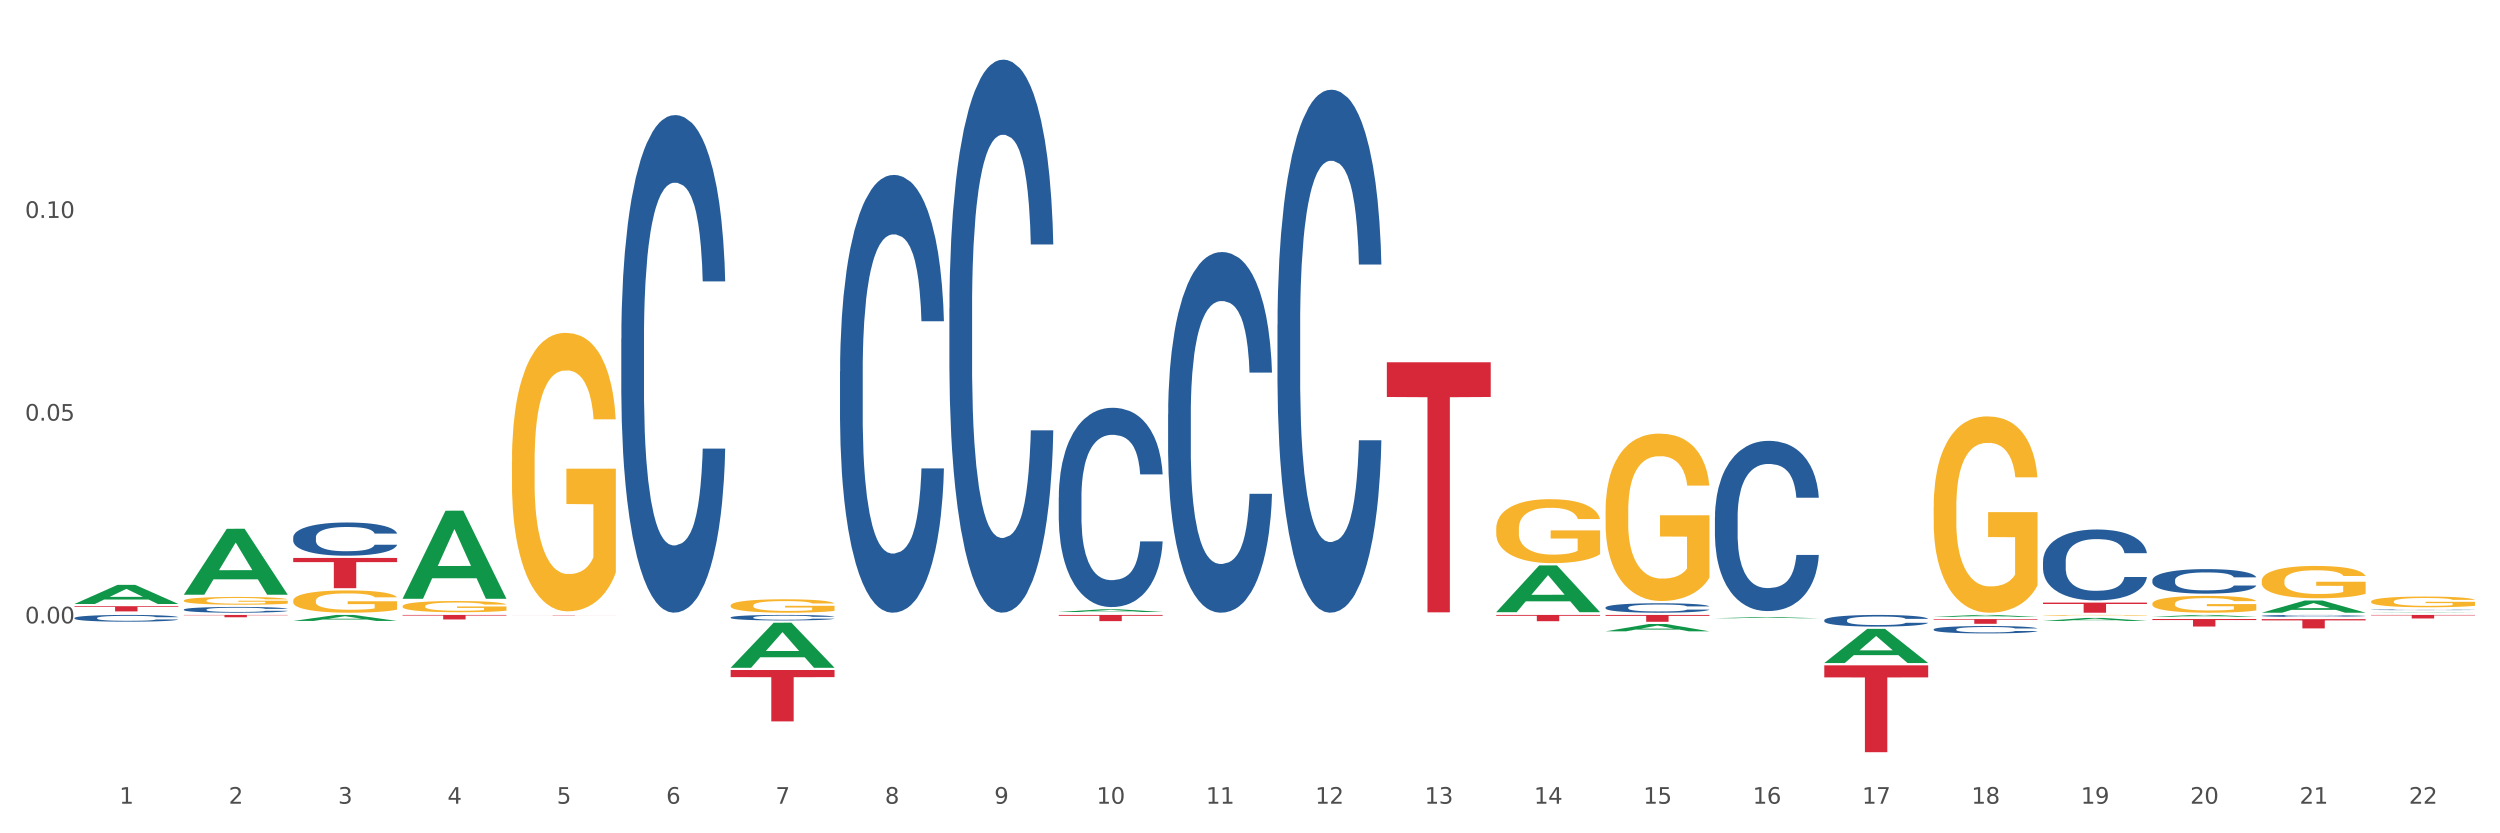 <?xml version="1.0" encoding="utf-8" standalone="no"?>
<!DOCTYPE svg PUBLIC "-//W3C//DTD SVG 1.1//EN"
  "http://www.w3.org/Graphics/SVG/1.1/DTD/svg11.dtd">
<svg xmlns:xlink="http://www.w3.org/1999/xlink" width="1080pt" height="360pt" viewBox="0 0 1080 360" xmlns="http://www.w3.org/2000/svg" version="1.1">
 <rect x="0" y="0" width="1080" height="360" fill="#333333" stroke="none"/>
 <defs>
  <style type="text/css">*{stroke-linejoin: round; stroke-linecap: butt}</style>
 </defs>
 <g id="figure_1">
  <g id="patch_1">
   <path d="M 0 360 
L 1080 360 
L 1080 0 
L 0 0 
z
" style="fill: #ffffff; stroke: #ffffff; stroke-linejoin: miter"/>
  </g>
  <g id="axes_1">
   <g id="matplotlib.axis_1">
    <g id="xtick_1">
     <g id="text_1">
      <!-- 1 -->
      <g style="fill: #4d4d4d" transform="translate(51.562 347.204) scale(0.096 -0.096)">
       <defs>
        <path id="DejaVuSans-31" d="M 794 531 
L 1825 531 
L 1825 4091 
L 703 3866 
L 703 4441 
L 1819 4666 
L 2450 4666 
L 2450 531 
L 3481 531 
L 3481 0 
L 794 0 
L 794 531 
z
" transform="scale(0.016)"/>
       </defs>
       <use xlink:href="#DejaVuSans-31"/>
      </g>
     </g>
    </g>
    <g id="xtick_2">
     <g id="text_2">
      <!-- 2 -->
      <g style="fill: #4d4d4d" transform="translate(98.807 347.204) scale(0.096 -0.096)">
       <defs>
        <path id="DejaVuSans-32" d="M 1228 531 
L 3431 531 
L 3431 0 
L 469 0 
L 469 531 
Q 828 903 1448 1529 
Q 2069 2156 2228 2338 
Q 2531 2678 2651 2914 
Q 2772 3150 2772 3378 
Q 2772 3750 2511 3984 
Q 2250 4219 1831 4219 
Q 1534 4219 1204 4116 
Q 875 4013 500 3803 
L 500 4441 
Q 881 4594 1212 4672 
Q 1544 4750 1819 4750 
Q 2544 4750 2975 4387 
Q 3406 4025 3406 3419 
Q 3406 3131 3298 2873 
Q 3191 2616 2906 2266 
Q 2828 2175 2409 1742 
Q 1991 1309 1228 531 
z
" transform="scale(0.016)"/>
       </defs>
       <use xlink:href="#DejaVuSans-32"/>
      </g>
     </g>
    </g>
    <g id="xtick_3">
     <g id="text_3">
      <!-- 3 -->
      <g style="fill: #4d4d4d" transform="translate(146.052 347.204) scale(0.096 -0.096)">
       <defs>
        <path id="DejaVuSans-33" d="M 2597 2516 
Q 3050 2419 3304 2112 
Q 3559 1806 3559 1356 
Q 3559 666 3084 287 
Q 2609 -91 1734 -91 
Q 1441 -91 1130 -33 
Q 819 25 488 141 
L 488 750 
Q 750 597 1062 519 
Q 1375 441 1716 441 
Q 2309 441 2620 675 
Q 2931 909 2931 1356 
Q 2931 1769 2642 2001 
Q 2353 2234 1838 2234 
L 1294 2234 
L 1294 2753 
L 1863 2753 
Q 2328 2753 2575 2939 
Q 2822 3125 2822 3475 
Q 2822 3834 2567 4026 
Q 2313 4219 1838 4219 
Q 1578 4219 1281 4162 
Q 984 4106 628 3988 
L 628 4550 
Q 988 4650 1302 4700 
Q 1616 4750 1894 4750 
Q 2613 4750 3031 4423 
Q 3450 4097 3450 3541 
Q 3450 3153 3228 2886 
Q 3006 2619 2597 2516 
z
" transform="scale(0.016)"/>
       </defs>
       <use xlink:href="#DejaVuSans-33"/>
      </g>
     </g>
    </g>
    <g id="xtick_4">
     <g id="text_4">
      <!-- 4 -->
      <g style="fill: #4d4d4d" transform="translate(193.297 347.204) scale(0.096 -0.096)">
       <defs>
        <path id="DejaVuSans-34" d="M 2419 4116 
L 825 1625 
L 2419 1625 
L 2419 4116 
z
M 2253 4666 
L 3047 4666 
L 3047 1625 
L 3713 1625 
L 3713 1100 
L 3047 1100 
L 3047 0 
L 2419 0 
L 2419 1100 
L 313 1100 
L 313 1709 
L 2253 4666 
z
" transform="scale(0.016)"/>
       </defs>
       <use xlink:href="#DejaVuSans-34"/>
      </g>
     </g>
    </g>
    <g id="xtick_5">
     <g id="text_5">
      <!-- 5 -->
      <g style="fill: #4d4d4d" transform="translate(240.542 347.204) scale(0.096 -0.096)">
       <defs>
        <path id="DejaVuSans-35" d="M 691 4666 
L 3169 4666 
L 3169 4134 
L 1269 4134 
L 1269 2991 
Q 1406 3038 1543 3061 
Q 1681 3084 1819 3084 
Q 2600 3084 3056 2656 
Q 3513 2228 3513 1497 
Q 3513 744 3044 326 
Q 2575 -91 1722 -91 
Q 1428 -91 1123 -41 
Q 819 9 494 109 
L 494 744 
Q 775 591 1075 516 
Q 1375 441 1709 441 
Q 2250 441 2565 725 
Q 2881 1009 2881 1497 
Q 2881 1984 2565 2268 
Q 2250 2553 1709 2553 
Q 1456 2553 1204 2497 
Q 953 2441 691 2322 
L 691 4666 
z
" transform="scale(0.016)"/>
       </defs>
       <use xlink:href="#DejaVuSans-35"/>
      </g>
     </g>
    </g>
    <g id="xtick_6">
     <g id="text_6">
      <!-- 6 -->
      <g style="fill: #4d4d4d" transform="translate(287.787 347.204) scale(0.096 -0.096)">
       <defs>
        <path id="DejaVuSans-36" d="M 2113 2584 
Q 1688 2584 1439 2293 
Q 1191 2003 1191 1497 
Q 1191 994 1439 701 
Q 1688 409 2113 409 
Q 2538 409 2786 701 
Q 3034 994 3034 1497 
Q 3034 2003 2786 2293 
Q 2538 2584 2113 2584 
z
M 3366 4563 
L 3366 3988 
Q 3128 4100 2886 4159 
Q 2644 4219 2406 4219 
Q 1781 4219 1451 3797 
Q 1122 3375 1075 2522 
Q 1259 2794 1537 2939 
Q 1816 3084 2150 3084 
Q 2853 3084 3261 2657 
Q 3669 2231 3669 1497 
Q 3669 778 3244 343 
Q 2819 -91 2113 -91 
Q 1303 -91 875 529 
Q 447 1150 447 2328 
Q 447 3434 972 4092 
Q 1497 4750 2381 4750 
Q 2619 4750 2861 4703 
Q 3103 4656 3366 4563 
z
" transform="scale(0.016)"/>
       </defs>
       <use xlink:href="#DejaVuSans-36"/>
      </g>
     </g>
    </g>
    <g id="xtick_7">
     <g id="text_7">
      <!-- 7 -->
      <g style="fill: #4d4d4d" transform="translate(335.032 347.204) scale(0.096 -0.096)">
       <defs>
        <path id="DejaVuSans-37" d="M 525 4666 
L 3525 4666 
L 3525 4397 
L 1831 0 
L 1172 0 
L 2766 4134 
L 525 4134 
L 525 4666 
z
" transform="scale(0.016)"/>
       </defs>
       <use xlink:href="#DejaVuSans-37"/>
      </g>
     </g>
    </g>
    <g id="xtick_8">
     <g id="text_8">
      <!-- 8 -->
      <g style="fill: #4d4d4d" transform="translate(382.276 347.204) scale(0.096 -0.096)">
       <defs>
        <path id="DejaVuSans-38" d="M 2034 2216 
Q 1584 2216 1326 1975 
Q 1069 1734 1069 1313 
Q 1069 891 1326 650 
Q 1584 409 2034 409 
Q 2484 409 2743 651 
Q 3003 894 3003 1313 
Q 3003 1734 2745 1975 
Q 2488 2216 2034 2216 
z
M 1403 2484 
Q 997 2584 770 2862 
Q 544 3141 544 3541 
Q 544 4100 942 4425 
Q 1341 4750 2034 4750 
Q 2731 4750 3128 4425 
Q 3525 4100 3525 3541 
Q 3525 3141 3298 2862 
Q 3072 2584 2669 2484 
Q 3125 2378 3379 2068 
Q 3634 1759 3634 1313 
Q 3634 634 3220 271 
Q 2806 -91 2034 -91 
Q 1263 -91 848 271 
Q 434 634 434 1313 
Q 434 1759 690 2068 
Q 947 2378 1403 2484 
z
M 1172 3481 
Q 1172 3119 1398 2916 
Q 1625 2713 2034 2713 
Q 2441 2713 2670 2916 
Q 2900 3119 2900 3481 
Q 2900 3844 2670 4047 
Q 2441 4250 2034 4250 
Q 1625 4250 1398 4047 
Q 1172 3844 1172 3481 
z
" transform="scale(0.016)"/>
       </defs>
       <use xlink:href="#DejaVuSans-38"/>
      </g>
     </g>
    </g>
    <g id="xtick_9">
     <g id="text_9">
      <!-- 9 -->
      <g style="fill: #4d4d4d" transform="translate(429.521 347.204) scale(0.096 -0.096)">
       <defs>
        <path id="DejaVuSans-39" d="M 703 97 
L 703 672 
Q 941 559 1184 500 
Q 1428 441 1663 441 
Q 2288 441 2617 861 
Q 2947 1281 2994 2138 
Q 2813 1869 2534 1725 
Q 2256 1581 1919 1581 
Q 1219 1581 811 2004 
Q 403 2428 403 3163 
Q 403 3881 828 4315 
Q 1253 4750 1959 4750 
Q 2769 4750 3195 4129 
Q 3622 3509 3622 2328 
Q 3622 1225 3098 567 
Q 2575 -91 1691 -91 
Q 1453 -91 1209 -44 
Q 966 3 703 97 
z
M 1959 2075 
Q 2384 2075 2632 2365 
Q 2881 2656 2881 3163 
Q 2881 3666 2632 3958 
Q 2384 4250 1959 4250 
Q 1534 4250 1286 3958 
Q 1038 3666 1038 3163 
Q 1038 2656 1286 2365 
Q 1534 2075 1959 2075 
z
" transform="scale(0.016)"/>
       </defs>
       <use xlink:href="#DejaVuSans-39"/>
      </g>
     </g>
    </g>
    <g id="xtick_10">
     <g id="text_10">
      <!-- 10 -->
      <g style="fill: #4d4d4d" transform="translate(473.712 347.204) scale(0.096 -0.096)">
       <defs>
        <path id="DejaVuSans-30" d="M 2034 4250 
Q 1547 4250 1301 3770 
Q 1056 3291 1056 2328 
Q 1056 1369 1301 889 
Q 1547 409 2034 409 
Q 2525 409 2770 889 
Q 3016 1369 3016 2328 
Q 3016 3291 2770 3770 
Q 2525 4250 2034 4250 
z
M 2034 4750 
Q 2819 4750 3233 4129 
Q 3647 3509 3647 2328 
Q 3647 1150 3233 529 
Q 2819 -91 2034 -91 
Q 1250 -91 836 529 
Q 422 1150 422 2328 
Q 422 3509 836 4129 
Q 1250 4750 2034 4750 
z
" transform="scale(0.016)"/>
       </defs>
       <use xlink:href="#DejaVuSans-31"/>
       <use xlink:href="#DejaVuSans-30" transform="translate(63.623 0)"/>
      </g>
     </g>
    </g>
    <g id="xtick_11">
     <g id="text_11">
      <!-- 11 -->
      <g style="fill: #4d4d4d" transform="translate(520.957 347.204) scale(0.096 -0.096)">
       <use xlink:href="#DejaVuSans-31"/>
       <use xlink:href="#DejaVuSans-31" transform="translate(63.623 0)"/>
      </g>
     </g>
    </g>
    <g id="xtick_12">
     <g id="text_12">
      <!-- 12 -->
      <g style="fill: #4d4d4d" transform="translate(568.202 347.204) scale(0.096 -0.096)">
       <use xlink:href="#DejaVuSans-31"/>
       <use xlink:href="#DejaVuSans-32" transform="translate(63.623 0)"/>
      </g>
     </g>
    </g>
    <g id="xtick_13">
     <g id="text_13">
      <!-- 13 -->
      <g style="fill: #4d4d4d" transform="translate(615.447 347.204) scale(0.096 -0.096)">
       <use xlink:href="#DejaVuSans-31"/>
       <use xlink:href="#DejaVuSans-33" transform="translate(63.623 0)"/>
      </g>
     </g>
    </g>
    <g id="xtick_14">
     <g id="text_14">
      <!-- 14 -->
      <g style="fill: #4d4d4d" transform="translate(662.692 347.204) scale(0.096 -0.096)">
       <use xlink:href="#DejaVuSans-31"/>
       <use xlink:href="#DejaVuSans-34" transform="translate(63.623 0)"/>
      </g>
     </g>
    </g>
    <g id="xtick_15">
     <g id="text_15">
      <!-- 15 -->
      <g style="fill: #4d4d4d" transform="translate(709.937 347.204) scale(0.096 -0.096)">
       <use xlink:href="#DejaVuSans-31"/>
       <use xlink:href="#DejaVuSans-35" transform="translate(63.623 0)"/>
      </g>
     </g>
    </g>
    <g id="xtick_16">
     <g id="text_16">
      <!-- 16 -->
      <g style="fill: #4d4d4d" transform="translate(757.181 347.204) scale(0.096 -0.096)">
       <use xlink:href="#DejaVuSans-31"/>
       <use xlink:href="#DejaVuSans-36" transform="translate(63.623 0)"/>
      </g>
     </g>
    </g>
    <g id="xtick_17">
     <g id="text_17">
      <!-- 17 -->
      <g style="fill: #4d4d4d" transform="translate(804.426 347.204) scale(0.096 -0.096)">
       <use xlink:href="#DejaVuSans-31"/>
       <use xlink:href="#DejaVuSans-37" transform="translate(63.623 0)"/>
      </g>
     </g>
    </g>
    <g id="xtick_18">
     <g id="text_18">
      <!-- 18 -->
      <g style="fill: #4d4d4d" transform="translate(851.671 347.204) scale(0.096 -0.096)">
       <use xlink:href="#DejaVuSans-31"/>
       <use xlink:href="#DejaVuSans-38" transform="translate(63.623 0)"/>
      </g>
     </g>
    </g>
    <g id="xtick_19">
     <g id="text_19">
      <!-- 19 -->
      <g style="fill: #4d4d4d" transform="translate(898.916 347.204) scale(0.096 -0.096)">
       <use xlink:href="#DejaVuSans-31"/>
       <use xlink:href="#DejaVuSans-39" transform="translate(63.623 0)"/>
      </g>
     </g>
    </g>
    <g id="xtick_20">
     <g id="text_20">
      <!-- 20 -->
      <g style="fill: #4d4d4d" transform="translate(946.161 347.204) scale(0.096 -0.096)">
       <use xlink:href="#DejaVuSans-32"/>
       <use xlink:href="#DejaVuSans-30" transform="translate(63.623 0)"/>
      </g>
     </g>
    </g>
    <g id="xtick_21">
     <g id="text_21">
      <!-- 21 -->
      <g style="fill: #4d4d4d" transform="translate(993.406 347.204) scale(0.096 -0.096)">
       <use xlink:href="#DejaVuSans-32"/>
       <use xlink:href="#DejaVuSans-31" transform="translate(63.623 0)"/>
      </g>
     </g>
    </g>
    <g id="xtick_22">
     <g id="text_22">
      <!-- 22 -->
      <g style="fill: #4d4d4d" transform="translate(1040.651 347.204) scale(0.096 -0.096)">
       <use xlink:href="#DejaVuSans-32"/>
       <use xlink:href="#DejaVuSans-32" transform="translate(63.623 0)"/>
      </g>
     </g>
    </g>
    <g id="xtick_23"/>
    <g id="xtick_24"/>
    <g id="xtick_25"/>
    <g id="xtick_26"/>
    <g id="xtick_27"/>
    <g id="xtick_28"/>
    <g id="xtick_29"/>
    <g id="xtick_30"/>
    <g id="xtick_31"/>
    <g id="xtick_32"/>
    <g id="xtick_33"/>
    <g id="xtick_34"/>
    <g id="xtick_35"/>
    <g id="xtick_36"/>
    <g id="xtick_37"/>
    <g id="xtick_38"/>
    <g id="xtick_39"/>
    <g id="xtick_40"/>
    <g id="xtick_41"/>
    <g id="xtick_42"/>
    <g id="xtick_43"/>
   </g>
   <g id="matplotlib.axis_2">
    <g id="ytick_1">
     <g id="text_23">
      <!-- 0.00 -->
      <g style="fill: #4d4d4d" transform="translate(10.8 269.299) scale(0.096 -0.096)">
       <defs>
        <path id="DejaVuSans-2e" d="M 684 794 
L 1344 794 
L 1344 0 
L 684 0 
L 684 794 
z
" transform="scale(0.016)"/>
       </defs>
       <use xlink:href="#DejaVuSans-30"/>
       <use xlink:href="#DejaVuSans-2e" transform="translate(63.623 0)"/>
       <use xlink:href="#DejaVuSans-30" transform="translate(95.41 0)"/>
       <use xlink:href="#DejaVuSans-30" transform="translate(159.033 0)"/>
      </g>
     </g>
    </g>
    <g id="ytick_2">
     <g id="text_24">
      <!-- 0.05 -->
      <g style="fill: #4d4d4d" transform="translate(10.8 181.721) scale(0.096 -0.096)">
       <use xlink:href="#DejaVuSans-30"/>
       <use xlink:href="#DejaVuSans-2e" transform="translate(63.623 0)"/>
       <use xlink:href="#DejaVuSans-30" transform="translate(95.41 0)"/>
       <use xlink:href="#DejaVuSans-35" transform="translate(159.033 0)"/>
      </g>
     </g>
    </g>
    <g id="ytick_3">
     <g id="text_25">
      <!-- 0.10 -->
      <g style="fill: #4d4d4d" transform="translate(10.8 94.143) scale(0.096 -0.096)">
       <use xlink:href="#DejaVuSans-30"/>
       <use xlink:href="#DejaVuSans-2e" transform="translate(63.623 0)"/>
       <use xlink:href="#DejaVuSans-31" transform="translate(95.41 0)"/>
       <use xlink:href="#DejaVuSans-30" transform="translate(159.033 0)"/>
      </g>
     </g>
    </g>
    <g id="ytick_4"/>
    <g id="ytick_5"/>
    <g id="ytick_6"/>
    <g id="ytick_7"/>
   </g>
   <g id="PolyCollection_1">
    <path d="M 32.175 260.908 
L 32.221 260.9 
L 50.73 252.67 
L 58.411 252.662 
L 77.058 260.923 
L 68.174 260.923 
L 64.148 259 
L 45.038 259 
L 44.899 259.031 
L 41.013 260.923 
L 32.175 260.923 
L 32.175 260.908 
L 47.444 257.852 
L 61.742 257.844 
L 54.663 254.423 
L 54.57 254.407 
L 54.478 254.431 
L 47.398 257.844 
L 47.444 257.852 
L 32.175 260.908 
z
" clip-path="url(#pafe8095602)" style="fill: #109648"/>
    <path d="M 79.42 256.868 
L 79.466 256.841 
L 97.974 228.438 
L 105.655 228.411 
L 124.303 256.922 
L 115.419 256.922 
L 111.393 250.283 
L 92.283 250.283 
L 92.144 250.39 
L 88.258 256.922 
L 79.42 256.922 
L 79.42 256.868 
L 94.689 246.321 
L 108.987 246.294 
L 101.907 234.488 
L 101.815 234.435 
L 101.722 234.515 
L 94.643 246.294 
L 94.689 246.321 
L 79.42 256.868 
z
" clip-path="url(#pafe8095602)" style="fill: #109648"/>
    <path d="M 977.072 264.682 
L 977.119 264.678 
L 995.627 259.423 
L 1003.308 259.418 
L 1021.955 264.692 
L 1013.071 264.692 
L 1009.046 263.464 
L 989.936 263.464 
L 989.797 263.484 
L 985.91 264.692 
L 977.072 264.692 
L 977.072 264.682 
L 992.342 262.731 
L 1006.64 262.726 
L 999.56 260.542 
L 999.468 260.532 
L 999.375 260.547 
L 992.296 262.726 
L 992.342 262.731 
L 977.072 264.682 
z
" clip-path="url(#pafe8095602)" style="fill: #109648"/>
    <path d="M 1024.317 264.692 
L 1024.364 264.692 
L 1042.872 264.553 
L 1050.553 264.552 
L 1069.2 264.692 
L 1060.316 264.692 
L 1056.29 264.66 
L 1037.181 264.66 
L 1037.042 264.66 
L 1033.155 264.692 
L 1024.317 264.692 
L 1024.317 264.692 
L 1039.587 264.64 
L 1053.884 264.64 
L 1046.805 264.582 
L 1046.712 264.582 
L 1046.62 264.582 
L 1039.54 264.64 
L 1039.587 264.64 
L 1024.317 264.692 
z
" clip-path="url(#pafe8095602)" style="fill: #109648"/>
    <path d="M 599.113 265.659 
L 599.16 265.659 
L 617.668 265.652 
L 625.349 265.652 
L 643.996 265.659 
L 635.112 265.659 
L 631.087 265.658 
L 611.977 265.658 
L 611.838 265.658 
L 607.951 265.659 
L 599.113 265.659 
L 599.113 265.659 
L 614.383 265.657 
L 628.681 265.657 
L 621.601 265.654 
L 621.509 265.654 
L 621.416 265.654 
L 614.337 265.657 
L 614.383 265.657 
L 599.113 265.659 
z
" clip-path="url(#pafe8095602)" style="fill: #109648"/>
    <path d="M 646.358 264.434 
L 646.405 264.415 
L 664.913 244.264 
L 672.594 244.245 
L 691.241 264.472 
L 682.357 264.472 
L 678.331 259.762 
L 659.222 259.762 
L 659.083 259.838 
L 655.196 264.472 
L 646.358 264.472 
L 646.358 264.434 
L 661.628 256.951 
L 675.925 256.932 
L 668.846 248.557 
L 668.753 248.519 
L 668.661 248.576 
L 661.581 256.932 
L 661.628 256.951 
L 646.358 264.434 
z
" clip-path="url(#pafe8095602)" style="fill: #109648"/>
    <path d="M 126.665 259.514 
L 126.718 259.505 
L 126.718 259.189 
L 126.824 258.916 
L 127.354 258.257 
L 128.148 257.712 
L 128.731 257.422 
L 129.314 257.184 
L 130.003 256.947 
L 130.851 256.701 
L 132.388 256.34 
L 133.342 256.156 
L 134.507 255.962 
L 136.627 255.681 
L 138.164 255.523 
L 139.753 255.391 
L 142.35 255.233 
L 144.046 255.162 
L 145.847 255.11 
L 148.02 255.074 
L 149.662 255.066 
L 153.266 255.092 
L 156.339 255.171 
L 157.823 255.233 
L 159.731 255.338 
L 160.737 255.408 
L 162.38 255.549 
L 164.076 255.734 
L 165.242 255.892 
L 166.99 256.191 
L 168.315 256.49 
L 169.534 256.859 
L 170.17 257.114 
L 170.647 257.351 
L 171.07 257.624 
L 171.494 258.055 
L 161.956 258.055 
L 161.585 257.747 
L 161.002 257.457 
L 160.155 257.176 
L 159.413 257 
L 158.141 256.78 
L 156.975 256.639 
L 155.756 256.534 
L 154.273 256.446 
L 153.107 256.402 
L 151.464 256.367 
L 148.232 256.376 
L 146.059 256.446 
L 144.575 256.534 
L 143.622 256.613 
L 142.774 256.701 
L 141.82 256.824 
L 140.707 257.009 
L 139.912 257.176 
L 139.117 257.387 
L 138.482 257.598 
L 137.899 257.844 
L 137.422 258.107 
L 137.051 258.38 
L 136.733 258.714 
L 136.468 259.268 
L 136.468 260.472 
L 136.574 260.745 
L 136.839 261.105 
L 137.157 261.378 
L 137.687 261.703 
L 138.164 261.923 
L 139.064 262.24 
L 140.071 262.503 
L 140.866 262.67 
L 141.661 262.811 
L 143.039 263.004 
L 144.575 263.163 
L 145.9 263.259 
L 147.702 263.347 
L 148.921 263.382 
L 149.98 263.4 
L 152.577 263.4 
L 154.432 263.374 
L 156.498 263.312 
L 158.088 263.233 
L 159.413 263.136 
L 160.896 262.978 
L 161.85 262.829 
L 161.85 260.991 
L 150.192 260.982 
L 150.192 259.76 
L 171.547 259.76 
L 171.547 263.347 
L 170.647 263.532 
L 169.64 263.699 
L 168.58 263.848 
L 166.99 264.033 
L 165.083 264.209 
L 163.387 264.332 
L 161.585 264.437 
L 159.466 264.534 
L 156.71 264.622 
L 155.014 264.657 
L 152.895 264.684 
L 150.404 264.692 
L 148.232 264.675 
L 146.112 264.631 
L 143.887 264.552 
L 141.714 264.437 
L 140.071 264.323 
L 138.429 264.182 
L 136.68 263.998 
L 135.302 263.822 
L 134.242 263.664 
L 133.077 263.462 
L 131.805 263.198 
L 130.851 262.96 
L 130.003 262.714 
L 129.102 262.398 
L 128.466 262.125 
L 127.831 261.782 
L 127.46 261.527 
L 127.036 261.132 
L 126.718 260.578 
L 126.665 259.514 
z
" clip-path="url(#pafe8095602)" style="fill: #f7b32b"/>
    <path d="M 79.42 259.432 
L 79.473 259.429 
L 79.473 259.319 
L 79.579 259.224 
L 80.109 258.994 
L 80.904 258.804 
L 81.486 258.703 
L 82.069 258.62 
L 82.758 258.537 
L 83.606 258.451 
L 85.143 258.326 
L 86.097 258.261 
L 87.262 258.194 
L 89.382 258.096 
L 90.919 258.041 
L 92.508 257.995 
L 95.105 257.939 
L 96.801 257.915 
L 98.602 257.896 
L 100.775 257.884 
L 102.418 257.881 
L 106.021 257.89 
L 109.094 257.918 
L 110.578 257.939 
L 112.486 257.976 
L 113.493 258.001 
L 115.135 258.05 
L 116.831 258.114 
L 117.997 258.169 
L 119.745 258.274 
L 121.07 258.378 
L 122.289 258.507 
L 122.925 258.595 
L 123.402 258.678 
L 123.826 258.773 
L 124.25 258.923 
L 114.711 258.923 
L 114.34 258.816 
L 113.757 258.715 
L 112.91 258.617 
L 112.168 258.556 
L 110.896 258.479 
L 109.73 258.43 
L 108.511 258.393 
L 107.028 258.362 
L 105.862 258.347 
L 104.219 258.335 
L 100.987 258.338 
L 98.814 258.362 
L 97.331 258.393 
L 96.377 258.421 
L 95.529 258.451 
L 94.575 258.494 
L 93.462 258.559 
L 92.667 258.617 
L 91.873 258.69 
L 91.237 258.764 
L 90.654 258.85 
L 90.177 258.942 
L 89.806 259.037 
L 89.488 259.153 
L 89.223 259.347 
L 89.223 259.767 
L 89.329 259.862 
L 89.594 259.987 
L 89.912 260.082 
L 90.442 260.196 
L 90.919 260.272 
L 91.82 260.383 
L 92.826 260.475 
L 93.621 260.533 
L 94.416 260.582 
L 95.794 260.65 
L 97.331 260.705 
L 98.655 260.738 
L 100.457 260.769 
L 101.676 260.781 
L 102.736 260.788 
L 105.332 260.788 
L 107.187 260.778 
L 109.253 260.757 
L 110.843 260.729 
L 112.168 260.696 
L 113.651 260.64 
L 114.605 260.588 
L 114.605 259.947 
L 102.947 259.944 
L 102.947 259.518 
L 124.303 259.518 
L 124.303 260.769 
L 123.402 260.834 
L 122.395 260.892 
L 121.335 260.944 
L 119.745 261.008 
L 117.838 261.07 
L 116.142 261.112 
L 114.34 261.149 
L 112.221 261.183 
L 109.465 261.214 
L 107.77 261.226 
L 105.65 261.235 
L 103.159 261.238 
L 100.987 261.232 
L 98.867 261.217 
L 96.642 261.189 
L 94.469 261.149 
L 92.826 261.109 
L 91.184 261.06 
L 89.435 260.996 
L 88.057 260.935 
L 86.997 260.879 
L 85.832 260.809 
L 84.56 260.717 
L 83.606 260.634 
L 82.758 260.548 
L 81.857 260.438 
L 81.222 260.343 
L 80.586 260.223 
L 80.215 260.134 
L 79.791 259.997 
L 79.473 259.803 
L 79.42 259.432 
z
" clip-path="url(#pafe8095602)" style="fill: #f7b32b"/>
    <path d="M 1024.317 263.433 
L 1024.37 263.433 
L 1024.37 263.425 
L 1024.53 263.415 
L 1025.113 263.397 
L 1025.856 263.383 
L 1027.129 263.366 
L 1027.819 263.359 
L 1028.721 263.352 
L 1030.578 263.339 
L 1032.7 263.329 
L 1034.185 263.323 
L 1035.299 263.319 
L 1037.793 263.313 
L 1039.225 263.31 
L 1040.711 263.307 
L 1041.984 263.306 
L 1044.106 263.304 
L 1045.804 263.303 
L 1047.767 263.303 
L 1049.411 263.303 
L 1051.586 263.304 
L 1054.77 263.307 
L 1055.99 263.309 
L 1057.634 263.312 
L 1059.332 263.316 
L 1060.712 263.321 
L 1062.303 263.327 
L 1063.948 263.335 
L 1065.539 263.345 
L 1066.653 263.354 
L 1067.555 263.364 
L 1068.351 263.376 
L 1068.935 263.389 
L 1069.2 263.4 
L 1059.491 263.4 
L 1059.226 263.39 
L 1058.696 263.379 
L 1058.165 263.372 
L 1057.581 263.366 
L 1056.68 263.36 
L 1055.884 263.355 
L 1054.557 263.35 
L 1053.337 263.347 
L 1052.329 263.345 
L 1051.109 263.344 
L 1048.509 263.342 
L 1046.653 263.342 
L 1045.485 263.343 
L 1044.053 263.344 
L 1042.833 263.346 
L 1041.4 263.349 
L 1040.286 263.353 
L 1039.172 263.357 
L 1038.536 263.36 
L 1037.581 263.366 
L 1036.944 263.371 
L 1036.095 263.379 
L 1035.618 263.385 
L 1034.769 263.4 
L 1034.397 263.411 
L 1034.238 263.419 
L 1034.132 263.427 
L 1034.132 263.469 
L 1034.45 263.487 
L 1034.716 263.495 
L 1035.14 263.504 
L 1035.936 263.516 
L 1037.103 263.527 
L 1038.323 263.535 
L 1039.331 263.54 
L 1040.286 263.544 
L 1041.241 263.547 
L 1042.408 263.55 
L 1043.363 263.551 
L 1044.796 263.553 
L 1046.493 263.554 
L 1047.82 263.554 
L 1050.525 263.552 
L 1051.746 263.551 
L 1052.913 263.549 
L 1054.186 263.546 
L 1055.194 263.543 
L 1055.778 263.541 
L 1056.733 263.536 
L 1057.475 263.53 
L 1058.112 263.524 
L 1058.536 263.519 
L 1059.014 263.511 
L 1059.385 263.502 
L 1059.491 263.497 
L 1069.2 263.497 
L 1068.988 263.507 
L 1068.616 263.516 
L 1067.874 263.528 
L 1067.29 263.536 
L 1066.388 263.544 
L 1065.433 263.552 
L 1064.107 263.56 
L 1062.887 263.566 
L 1061.613 263.571 
L 1060.234 263.576 
L 1057.741 263.583 
L 1056.839 263.585 
L 1054.929 263.588 
L 1053.443 263.59 
L 1051.268 263.592 
L 1049.04 263.593 
L 1046.706 263.593 
L 1044.637 263.592 
L 1042.355 263.591 
L 1040.923 263.589 
L 1039.331 263.587 
L 1037.474 263.583 
L 1035.724 263.579 
L 1034.079 263.573 
L 1032.541 263.567 
L 1031.108 263.56 
L 1029.251 263.549 
L 1027.872 263.538 
L 1026.864 263.527 
L 1026.174 263.519 
L 1025.485 263.508 
L 1025.113 263.5 
L 1024.53 263.481 
L 1024.317 263.464 
L 1024.317 263.433 
z
" clip-path="url(#pafe8095602)" style="fill: #255c99"/>
    <path d="M 977.072 266.037 
L 977.126 266.037 
L 977.126 266.015 
L 977.285 265.985 
L 977.868 265.93 
L 978.611 265.889 
L 979.884 265.84 
L 980.574 265.82 
L 981.476 265.797 
L 983.333 265.76 
L 985.455 265.729 
L 986.94 265.711 
L 988.054 265.701 
L 990.548 265.681 
L 991.98 265.672 
L 993.466 265.665 
L 994.739 265.661 
L 996.861 265.655 
L 998.559 265.653 
L 1000.522 265.652 
L 1002.166 265.653 
L 1004.342 265.656 
L 1007.525 265.665 
L 1008.745 265.671 
L 1010.39 265.68 
L 1012.087 265.693 
L 1013.467 265.705 
L 1015.058 265.723 
L 1016.703 265.747 
L 1018.294 265.777 
L 1019.409 265.804 
L 1020.31 265.833 
L 1021.106 265.868 
L 1021.69 265.907 
L 1021.955 265.939 
L 1012.246 265.939 
L 1011.981 265.91 
L 1011.451 265.878 
L 1010.92 265.857 
L 1010.337 265.84 
L 1009.435 265.82 
L 1008.639 265.808 
L 1007.313 265.793 
L 1006.092 265.784 
L 1005.084 265.778 
L 1003.864 265.773 
L 1001.265 265.769 
L 999.408 265.769 
L 998.241 265.77 
L 996.808 265.774 
L 995.588 265.78 
L 994.155 265.789 
L 993.041 265.799 
L 991.927 265.813 
L 991.291 265.822 
L 990.336 265.839 
L 989.699 265.853 
L 988.85 265.878 
L 988.373 265.895 
L 987.524 265.94 
L 987.153 265.972 
L 986.993 265.995 
L 986.887 266.02 
L 986.887 266.142 
L 987.206 266.197 
L 987.471 266.221 
L 987.895 266.247 
L 988.691 266.282 
L 989.858 266.316 
L 991.078 266.34 
L 992.086 266.355 
L 993.041 266.366 
L 993.996 266.374 
L 995.163 266.382 
L 996.118 266.387 
L 997.551 266.392 
L 999.249 266.394 
L 1000.575 266.394 
L 1003.281 266.39 
L 1004.501 266.386 
L 1005.668 266.381 
L 1006.941 266.372 
L 1007.949 266.363 
L 1008.533 266.356 
L 1009.488 266.341 
L 1010.23 266.325 
L 1010.867 266.307 
L 1011.292 266.291 
L 1011.769 266.268 
L 1012.14 266.241 
L 1012.246 266.227 
L 1021.955 266.227 
L 1021.743 266.255 
L 1021.372 266.283 
L 1020.629 266.32 
L 1020.045 266.341 
L 1019.143 266.367 
L 1018.188 266.389 
L 1016.862 266.413 
L 1015.642 266.431 
L 1014.369 266.447 
L 1012.989 266.461 
L 1010.496 266.48 
L 1009.594 266.486 
L 1007.684 266.495 
L 1006.198 266.501 
L 1004.023 266.506 
L 1001.795 266.509 
L 999.461 266.51 
L 997.392 266.508 
L 995.11 266.504 
L 993.678 266.499 
L 992.086 266.492 
L 990.23 266.481 
L 988.479 266.468 
L 986.834 266.452 
L 985.296 266.434 
L 983.863 266.414 
L 982.006 266.38 
L 980.627 266.347 
L 979.619 266.316 
L 978.929 266.291 
L 978.24 266.258 
L 977.868 266.235 
L 977.285 266.18 
L 977.072 266.129 
L 977.072 266.037 
z
" clip-path="url(#pafe8095602)" style="fill: #255c99"/>
    <path d="M 929.828 250.618 
L 929.881 250.609 
L 929.881 250.337 
L 930.04 249.969 
L 930.623 249.291 
L 931.366 248.778 
L 932.639 248.177 
L 933.329 247.925 
L 934.231 247.644 
L 936.088 247.189 
L 938.21 246.801 
L 939.695 246.588 
L 940.81 246.453 
L 943.303 246.21 
L 944.735 246.104 
L 946.221 246.017 
L 947.494 245.958 
L 949.616 245.891 
L 951.314 245.862 
L 953.277 245.852 
L 954.922 245.862 
L 957.097 245.9 
L 960.28 246.017 
L 961.5 246.084 
L 963.145 246.201 
L 964.842 246.356 
L 966.222 246.511 
L 967.813 246.734 
L 969.458 247.024 
L 971.05 247.392 
L 972.164 247.731 
L 973.066 248.09 
L 973.861 248.526 
L 974.445 249 
L 974.71 249.398 
L 965.002 249.398 
L 964.736 249.039 
L 964.206 248.652 
L 963.675 248.39 
L 963.092 248.177 
L 962.19 247.935 
L 961.394 247.78 
L 960.068 247.596 
L 958.847 247.479 
L 957.839 247.412 
L 956.619 247.354 
L 954.02 247.295 
L 952.163 247.295 
L 950.996 247.315 
L 949.563 247.363 
L 948.343 247.431 
L 946.911 247.547 
L 945.796 247.673 
L 944.682 247.838 
L 944.046 247.954 
L 943.091 248.167 
L 942.454 248.342 
L 941.605 248.642 
L 941.128 248.855 
L 940.279 249.407 
L 939.908 249.814 
L 939.748 250.095 
L 939.642 250.405 
L 939.642 251.916 
L 939.961 252.595 
L 940.226 252.885 
L 940.65 253.215 
L 941.446 253.641 
L 942.613 254.058 
L 943.834 254.358 
L 944.842 254.542 
L 945.796 254.678 
L 946.751 254.784 
L 947.919 254.881 
L 948.874 254.939 
L 950.306 254.997 
L 952.004 255.026 
L 953.33 255.026 
L 956.036 254.978 
L 957.256 254.929 
L 958.423 254.862 
L 959.696 254.755 
L 960.704 254.639 
L 961.288 254.552 
L 962.243 254.368 
L 962.986 254.174 
L 963.622 253.951 
L 964.047 253.757 
L 964.524 253.467 
L 964.895 253.137 
L 965.002 252.963 
L 974.71 252.963 
L 974.498 253.312 
L 974.127 253.651 
L 973.384 254.106 
L 972.8 254.368 
L 971.898 254.687 
L 970.944 254.958 
L 969.617 255.259 
L 968.397 255.482 
L 967.124 255.675 
L 965.744 255.85 
L 963.251 256.092 
L 962.349 256.16 
L 960.439 256.276 
L 958.954 256.344 
L 956.778 256.412 
L 954.55 256.45 
L 952.216 256.46 
L 950.147 256.441 
L 947.866 256.383 
L 946.433 256.324 
L 944.842 256.237 
L 942.985 256.102 
L 941.234 255.937 
L 939.589 255.743 
L 938.051 255.52 
L 936.618 255.268 
L 934.762 254.852 
L 933.382 254.445 
L 932.374 254.067 
L 931.684 253.747 
L 930.995 253.341 
L 930.623 253.06 
L 930.04 252.382 
L 929.828 251.752 
L 929.828 250.618 
z
" clip-path="url(#pafe8095602)" style="fill: #255c99"/>
    <path d="M 882.583 242.5 
L 882.636 242.472 
L 882.636 241.688 
L 882.795 240.625 
L 883.379 238.667 
L 884.121 237.184 
L 885.395 235.45 
L 886.084 234.722 
L 886.986 233.911 
L 888.843 232.596 
L 890.965 231.477 
L 892.451 230.862 
L 893.565 230.47 
L 896.058 229.771 
L 897.491 229.463 
L 898.976 229.211 
L 900.249 229.043 
L 902.371 228.847 
L 904.069 228.764 
L 906.032 228.736 
L 907.677 228.764 
L 909.852 228.875 
L 913.035 229.211 
L 914.255 229.407 
L 915.9 229.743 
L 917.598 230.19 
L 918.977 230.638 
L 920.569 231.281 
L 922.213 232.121 
L 923.805 233.184 
L 924.919 234.163 
L 925.821 235.198 
L 926.617 236.457 
L 927.2 237.828 
L 927.465 238.975 
L 917.757 238.975 
L 917.491 237.94 
L 916.961 236.821 
L 916.43 236.065 
L 915.847 235.45 
L 914.945 234.75 
L 914.149 234.303 
L 912.823 233.771 
L 911.603 233.436 
L 910.595 233.24 
L 909.374 233.072 
L 906.775 232.904 
L 904.918 232.904 
L 903.751 232.96 
L 902.318 233.1 
L 901.098 233.296 
L 899.666 233.631 
L 898.552 233.995 
L 897.438 234.471 
L 896.801 234.806 
L 895.846 235.422 
L 895.209 235.925 
L 894.36 236.793 
L 893.883 237.408 
L 893.034 239.003 
L 892.663 240.178 
L 892.504 240.989 
L 892.398 241.884 
L 892.398 246.249 
L 892.716 248.207 
L 892.981 249.046 
L 893.406 249.997 
L 894.201 251.228 
L 895.368 252.431 
L 896.589 253.299 
L 897.597 253.83 
L 898.552 254.222 
L 899.507 254.529 
L 900.674 254.809 
L 901.629 254.977 
L 903.061 255.145 
L 904.759 255.229 
L 906.085 255.229 
L 908.791 255.089 
L 910.011 254.949 
L 911.178 254.753 
L 912.451 254.446 
L 913.459 254.11 
L 914.043 253.858 
L 914.998 253.327 
L 915.741 252.767 
L 916.377 252.124 
L 916.802 251.564 
L 917.279 250.725 
L 917.651 249.774 
L 917.757 249.27 
L 927.465 249.27 
L 927.253 250.277 
L 926.882 251.256 
L 926.139 252.571 
L 925.555 253.327 
L 924.654 254.25 
L 923.699 255.033 
L 922.372 255.9 
L 921.152 256.544 
L 919.879 257.103 
L 918.499 257.607 
L 916.006 258.306 
L 915.104 258.502 
L 913.194 258.838 
L 911.709 259.034 
L 909.534 259.229 
L 907.305 259.341 
L 904.971 259.369 
L 902.902 259.313 
L 900.621 259.146 
L 899.188 258.978 
L 897.597 258.726 
L 895.74 258.334 
L 893.989 257.859 
L 892.344 257.299 
L 890.806 256.656 
L 889.373 255.928 
L 887.517 254.725 
L 886.137 253.55 
L 885.129 252.459 
L 884.44 251.536 
L 883.75 250.361 
L 883.379 249.55 
L 882.795 247.591 
L 882.583 245.773 
L 882.583 242.5 
z
" clip-path="url(#pafe8095602)" style="fill: #255c99"/>
    <path d="M 835.338 271.874 
L 835.391 271.871 
L 835.391 271.789 
L 835.55 271.678 
L 836.134 271.474 
L 836.876 271.319 
L 838.15 271.138 
L 838.839 271.062 
L 839.741 270.977 
L 841.598 270.84 
L 843.72 270.723 
L 845.206 270.659 
L 846.32 270.618 
L 848.813 270.545 
L 850.246 270.512 
L 851.731 270.486 
L 853.004 270.469 
L 855.127 270.448 
L 856.824 270.439 
L 858.787 270.436 
L 860.432 270.439 
L 862.607 270.451 
L 865.79 270.486 
L 867.01 270.507 
L 868.655 270.542 
L 870.353 270.588 
L 871.732 270.635 
L 873.324 270.702 
L 874.968 270.79 
L 876.56 270.901 
L 877.674 271.003 
L 878.576 271.111 
L 879.372 271.243 
L 879.955 271.386 
L 880.221 271.506 
L 870.512 271.506 
L 870.247 271.398 
L 869.716 271.281 
L 869.186 271.202 
L 868.602 271.138 
L 867.7 271.065 
L 866.904 271.018 
L 865.578 270.962 
L 864.358 270.927 
L 863.35 270.907 
L 862.13 270.889 
L 859.53 270.872 
L 857.673 270.872 
L 856.506 270.878 
L 855.073 270.892 
L 853.853 270.913 
L 852.421 270.948 
L 851.307 270.986 
L 850.193 271.035 
L 849.556 271.071 
L 848.601 271.135 
L 847.964 271.187 
L 847.116 271.278 
L 846.638 271.342 
L 845.789 271.509 
L 845.418 271.632 
L 845.259 271.716 
L 845.153 271.81 
L 845.153 272.266 
L 845.471 272.47 
L 845.736 272.558 
L 846.161 272.657 
L 846.956 272.786 
L 848.124 272.911 
L 849.344 273.002 
L 850.352 273.058 
L 851.307 273.098 
L 852.262 273.131 
L 853.429 273.16 
L 854.384 273.177 
L 855.816 273.195 
L 857.514 273.204 
L 858.84 273.204 
L 861.546 273.189 
L 862.766 273.174 
L 863.933 273.154 
L 865.207 273.122 
L 866.215 273.087 
L 866.798 273.06 
L 867.753 273.005 
L 868.496 272.947 
L 869.132 272.879 
L 869.557 272.821 
L 870.034 272.733 
L 870.406 272.634 
L 870.512 272.581 
L 880.221 272.581 
L 880.008 272.686 
L 879.637 272.789 
L 878.894 272.926 
L 878.311 273.005 
L 877.409 273.101 
L 876.454 273.183 
L 875.127 273.274 
L 873.907 273.341 
L 872.634 273.399 
L 871.255 273.452 
L 868.761 273.525 
L 867.859 273.546 
L 865.949 273.581 
L 864.464 273.601 
L 862.289 273.622 
L 860.06 273.633 
L 857.726 273.636 
L 855.657 273.63 
L 853.376 273.613 
L 851.943 273.595 
L 850.352 273.569 
L 848.495 273.528 
L 846.744 273.478 
L 845.1 273.42 
L 843.561 273.353 
L 842.129 273.277 
L 840.272 273.151 
L 838.892 273.028 
L 837.884 272.914 
L 837.195 272.818 
L 836.505 272.695 
L 836.134 272.61 
L 835.55 272.406 
L 835.338 272.216 
L 835.338 271.874 
z
" clip-path="url(#pafe8095602)" style="fill: #255c99"/>
    <path d="M 788.093 267.92 
L 788.146 267.916 
L 788.146 267.787 
L 788.305 267.611 
L 788.889 267.289 
L 789.632 267.044 
L 790.905 266.758 
L 791.594 266.639 
L 792.496 266.505 
L 794.353 266.288 
L 796.475 266.104 
L 797.961 266.002 
L 799.075 265.938 
L 801.568 265.823 
L 803.001 265.772 
L 804.486 265.73 
L 805.76 265.703 
L 807.882 265.67 
L 809.579 265.657 
L 811.542 265.652 
L 813.187 265.657 
L 815.362 265.675 
L 818.545 265.73 
L 819.765 265.763 
L 821.41 265.818 
L 823.108 265.892 
L 824.487 265.965 
L 826.079 266.072 
L 827.723 266.21 
L 829.315 266.385 
L 830.429 266.546 
L 831.331 266.717 
L 832.127 266.924 
L 832.71 267.15 
L 832.976 267.339 
L 823.267 267.339 
L 823.002 267.169 
L 822.471 266.984 
L 821.941 266.86 
L 821.357 266.758 
L 820.455 266.643 
L 819.659 266.569 
L 818.333 266.482 
L 817.113 266.427 
L 816.105 266.394 
L 814.885 266.367 
L 812.285 266.339 
L 810.428 266.339 
L 809.261 266.348 
L 807.829 266.371 
L 806.608 266.403 
L 805.176 266.459 
L 804.062 266.519 
L 802.948 266.597 
L 802.311 266.652 
L 801.356 266.754 
L 800.72 266.837 
L 799.871 266.98 
L 799.393 267.081 
L 798.544 267.344 
L 798.173 267.538 
L 798.014 267.671 
L 797.908 267.819 
L 797.908 268.538 
L 798.226 268.861 
L 798.491 268.999 
L 798.916 269.156 
L 799.712 269.359 
L 800.879 269.557 
L 802.099 269.7 
L 803.107 269.788 
L 804.062 269.852 
L 805.017 269.903 
L 806.184 269.949 
L 807.139 269.977 
L 808.571 270.004 
L 810.269 270.018 
L 811.595 270.018 
L 814.301 269.995 
L 815.521 269.972 
L 816.688 269.94 
L 817.962 269.889 
L 818.97 269.834 
L 819.553 269.792 
L 820.508 269.705 
L 821.251 269.612 
L 821.888 269.506 
L 822.312 269.414 
L 822.789 269.276 
L 823.161 269.119 
L 823.267 269.036 
L 832.976 269.036 
L 832.763 269.202 
L 832.392 269.364 
L 831.649 269.58 
L 831.066 269.705 
L 830.164 269.857 
L 829.209 269.986 
L 827.883 270.129 
L 826.662 270.235 
L 825.389 270.327 
L 824.01 270.41 
L 821.516 270.525 
L 820.614 270.558 
L 818.704 270.613 
L 817.219 270.645 
L 815.044 270.678 
L 812.816 270.696 
L 810.481 270.701 
L 808.412 270.691 
L 806.131 270.664 
L 804.699 270.636 
L 803.107 270.595 
L 801.25 270.53 
L 799.499 270.452 
L 797.855 270.359 
L 796.316 270.253 
L 794.884 270.133 
L 793.027 269.935 
L 791.648 269.742 
L 790.64 269.562 
L 789.95 269.41 
L 789.26 269.216 
L 788.889 269.082 
L 788.305 268.76 
L 788.093 268.46 
L 788.093 267.92 
z
" clip-path="url(#pafe8095602)" style="fill: #255c99"/>
    <path d="M 740.848 223.487 
L 740.901 223.42 
L 740.901 221.539 
L 741.06 218.986 
L 741.644 214.284 
L 742.387 210.724 
L 743.66 206.559 
L 744.35 204.813 
L 745.251 202.865 
L 747.108 199.708 
L 749.23 197.021 
L 750.716 195.543 
L 751.83 194.603 
L 754.324 192.923 
L 755.756 192.185 
L 757.241 191.58 
L 758.515 191.177 
L 760.637 190.707 
L 762.334 190.505 
L 764.297 190.438 
L 765.942 190.505 
L 768.117 190.774 
L 771.3 191.58 
L 772.521 192.05 
L 774.165 192.856 
L 775.863 193.931 
L 777.242 195.006 
L 778.834 196.551 
L 780.479 198.566 
L 782.07 201.118 
L 783.184 203.469 
L 784.086 205.955 
L 784.882 208.978 
L 785.465 212.269 
L 785.731 215.023 
L 776.022 215.023 
L 775.757 212.538 
L 775.226 209.851 
L 774.696 208.037 
L 774.112 206.559 
L 773.21 204.88 
L 772.415 203.805 
L 771.088 202.529 
L 769.868 201.723 
L 768.86 201.253 
L 767.64 200.85 
L 765.04 200.447 
L 763.183 200.447 
L 762.016 200.581 
L 760.584 200.917 
L 759.364 201.387 
L 757.931 202.193 
L 756.817 203.066 
L 755.703 204.208 
L 755.066 205.014 
L 754.111 206.492 
L 753.475 207.701 
L 752.626 209.784 
L 752.148 211.261 
L 751.3 215.09 
L 750.928 217.911 
L 750.769 219.859 
L 750.663 222.009 
L 750.663 232.488 
L 750.981 237.19 
L 751.246 239.205 
L 751.671 241.489 
L 752.467 244.444 
L 753.634 247.333 
L 754.854 249.415 
L 755.862 250.691 
L 756.817 251.632 
L 757.772 252.371 
L 758.939 253.042 
L 759.894 253.445 
L 761.326 253.848 
L 763.024 254.05 
L 764.35 254.05 
L 767.056 253.714 
L 768.276 253.378 
L 769.444 252.908 
L 770.717 252.169 
L 771.725 251.363 
L 772.308 250.758 
L 773.263 249.482 
L 774.006 248.139 
L 774.643 246.594 
L 775.067 245.25 
L 775.545 243.235 
L 775.916 240.951 
L 776.022 239.742 
L 785.731 239.742 
L 785.519 242.16 
L 785.147 244.512 
L 784.404 247.669 
L 783.821 249.482 
L 782.919 251.699 
L 781.964 253.58 
L 780.638 255.662 
L 779.417 257.207 
L 778.144 258.55 
L 776.765 259.76 
L 774.271 261.439 
L 773.369 261.909 
L 771.46 262.715 
L 769.974 263.185 
L 767.799 263.655 
L 765.571 263.924 
L 763.236 263.991 
L 761.167 263.857 
L 758.886 263.454 
L 757.454 263.051 
L 755.862 262.446 
L 754.005 261.506 
L 752.254 260.364 
L 750.61 259.021 
L 749.071 257.476 
L 747.639 255.729 
L 745.782 252.841 
L 744.403 250.02 
L 743.395 247.4 
L 742.705 245.183 
L 742.015 242.362 
L 741.644 240.414 
L 741.06 235.712 
L 740.848 231.346 
L 740.848 223.487 
z
" clip-path="url(#pafe8095602)" style="fill: #255c99"/>
    <path d="M 693.603 262.439 
L 693.656 262.436 
L 693.656 262.331 
L 693.815 262.189 
L 694.399 261.928 
L 695.142 261.73 
L 696.415 261.498 
L 697.105 261.401 
L 698.007 261.292 
L 699.863 261.117 
L 701.986 260.967 
L 703.471 260.885 
L 704.585 260.833 
L 707.079 260.739 
L 708.511 260.698 
L 709.997 260.665 
L 711.27 260.642 
L 713.392 260.616 
L 715.09 260.605 
L 717.053 260.601 
L 718.697 260.605 
L 720.872 260.62 
L 724.056 260.665 
L 725.276 260.691 
L 726.92 260.736 
L 728.618 260.795 
L 729.997 260.855 
L 731.589 260.941 
L 733.234 261.053 
L 734.825 261.195 
L 735.939 261.326 
L 736.841 261.464 
L 737.637 261.632 
L 738.221 261.815 
L 738.486 261.969 
L 728.777 261.969 
L 728.512 261.83 
L 727.981 261.681 
L 727.451 261.58 
L 726.867 261.498 
L 725.965 261.404 
L 725.17 261.345 
L 723.843 261.274 
L 722.623 261.229 
L 721.615 261.203 
L 720.395 261.18 
L 717.795 261.158 
L 715.938 261.158 
L 714.771 261.165 
L 713.339 261.184 
L 712.119 261.21 
L 710.686 261.255 
L 709.572 261.304 
L 708.458 261.367 
L 707.821 261.412 
L 706.866 261.494 
L 706.23 261.561 
L 705.381 261.677 
L 704.903 261.759 
L 704.055 261.972 
L 703.683 262.129 
L 703.524 262.238 
L 703.418 262.357 
L 703.418 262.94 
L 703.736 263.202 
L 704.002 263.314 
L 704.426 263.441 
L 705.222 263.605 
L 706.389 263.766 
L 707.609 263.882 
L 708.617 263.953 
L 709.572 264.005 
L 710.527 264.046 
L 711.694 264.083 
L 712.649 264.106 
L 714.082 264.128 
L 715.779 264.139 
L 717.106 264.139 
L 719.811 264.121 
L 721.032 264.102 
L 722.199 264.076 
L 723.472 264.035 
L 724.48 263.99 
L 725.064 263.956 
L 726.018 263.885 
L 726.761 263.811 
L 727.398 263.725 
L 727.822 263.65 
L 728.3 263.538 
L 728.671 263.411 
L 728.777 263.344 
L 738.486 263.344 
L 738.274 263.478 
L 737.902 263.609 
L 737.16 263.784 
L 736.576 263.885 
L 735.674 264.009 
L 734.719 264.113 
L 733.393 264.229 
L 732.173 264.315 
L 730.899 264.39 
L 729.52 264.457 
L 727.026 264.55 
L 726.125 264.577 
L 724.215 264.621 
L 722.729 264.648 
L 720.554 264.674 
L 718.326 264.689 
L 715.992 264.692 
L 713.922 264.685 
L 711.641 264.662 
L 710.209 264.64 
L 708.617 264.606 
L 706.76 264.554 
L 705.01 264.491 
L 703.365 264.416 
L 701.826 264.33 
L 700.394 264.233 
L 698.537 264.072 
L 697.158 263.915 
L 696.15 263.77 
L 695.46 263.646 
L 694.77 263.489 
L 694.399 263.381 
L 693.815 263.119 
L 693.603 262.877 
L 693.603 262.439 
z
" clip-path="url(#pafe8095602)" style="fill: #255c99"/>
    <path d="M 693.603 272.731 
L 693.65 272.728 
L 712.158 269.58 
L 719.839 269.577 
L 738.486 272.737 
L 729.602 272.737 
L 725.576 272.001 
L 706.467 272.001 
L 706.328 272.013 
L 702.441 272.737 
L 693.603 272.737 
L 693.603 272.731 
L 708.873 271.562 
L 723.17 271.559 
L 716.091 270.25 
L 715.998 270.244 
L 715.906 270.253 
L 708.826 271.559 
L 708.873 271.562 
L 693.603 272.731 
z
" clip-path="url(#pafe8095602)" style="fill: #109648"/>
    <path d="M 740.848 267.08 
L 740.894 267.079 
L 759.403 266.591 
L 767.084 266.591 
L 785.731 267.081 
L 776.847 267.081 
L 772.821 266.967 
L 753.711 266.967 
L 753.573 266.968 
L 749.686 267.081 
L 740.848 267.081 
L 740.848 267.08 
L 756.117 266.898 
L 770.415 266.898 
L 763.336 266.695 
L 763.243 266.694 
L 763.151 266.696 
L 756.071 266.898 
L 756.117 266.898 
L 740.848 267.08 
z
" clip-path="url(#pafe8095602)" style="fill: #109648"/>
    <path d="M 315.644 289.441 
L 360.527 289.441 
L 360.527 292.526 
L 342.872 292.547 
L 342.872 311.636 
L 333.193 311.636 
L 333.193 292.547 
L 315.644 292.526 
L 315.644 289.462 
L 315.644 289.441 
z
" clip-path="url(#pafe8095602)" style="fill: #d62839"/>
    <path d="M 221.154 265.748 
L 266.037 265.748 
L 266.037 265.766 
L 248.382 265.766 
L 248.382 265.88 
L 238.703 265.88 
L 238.703 265.766 
L 221.154 265.766 
L 221.154 265.748 
L 221.154 265.748 
z
" clip-path="url(#pafe8095602)" style="fill: #d62839"/>
    <path d="M 882.583 268.237 
L 882.629 268.236 
L 901.137 266.948 
L 908.818 266.947 
L 927.465 268.24 
L 918.581 268.24 
L 914.556 267.939 
L 895.446 267.939 
L 895.307 267.944 
L 891.42 268.24 
L 882.583 268.24 
L 882.583 268.237 
L 897.852 267.759 
L 912.15 267.758 
L 905.07 267.222 
L 904.978 267.22 
L 904.885 267.224 
L 897.806 267.758 
L 897.852 267.759 
L 882.583 268.237 
z
" clip-path="url(#pafe8095602)" style="fill: #109648"/>
    <path d="M 929.828 266.443 
L 929.874 266.442 
L 948.382 265.653 
L 956.063 265.652 
L 974.71 266.444 
L 965.826 266.444 
L 961.801 266.26 
L 942.691 266.26 
L 942.552 266.263 
L 938.665 266.444 
L 929.828 266.444 
L 929.828 266.443 
L 945.097 266.15 
L 959.395 266.149 
L 952.315 265.821 
L 952.223 265.819 
L 952.13 265.822 
L 945.051 266.149 
L 945.097 266.15 
L 929.828 266.443 
z
" clip-path="url(#pafe8095602)" style="fill: #109648"/>
    <path d="M 173.91 258.613 
L 173.956 258.578 
L 192.464 220.631 
L 200.145 220.596 
L 218.792 258.685 
L 209.908 258.685 
L 205.883 249.815 
L 186.773 249.815 
L 186.634 249.958 
L 182.747 258.685 
L 173.91 258.685 
L 173.91 258.613 
L 189.179 244.522 
L 203.477 244.486 
L 196.397 228.714 
L 196.305 228.643 
L 196.212 228.75 
L 189.133 244.486 
L 189.179 244.522 
L 173.91 258.613 
z
" clip-path="url(#pafe8095602)" style="fill: #109648"/>
    <path d="M 126.665 268.248 
L 126.711 268.245 
L 145.219 265.654 
L 152.9 265.652 
L 171.547 268.253 
L 162.663 268.253 
L 158.638 267.647 
L 139.528 267.647 
L 139.389 267.657 
L 135.502 268.253 
L 126.665 268.253 
L 126.665 268.248 
L 141.934 267.286 
L 156.232 267.283 
L 149.152 266.206 
L 149.06 266.201 
L 148.967 266.209 
L 141.888 267.283 
L 141.934 267.286 
L 126.665 268.248 
z
" clip-path="url(#pafe8095602)" style="fill: #109648"/>
    <path d="M 835.338 266.471 
L 835.384 266.47 
L 853.892 265.653 
L 861.573 265.652 
L 880.221 266.473 
L 871.337 266.473 
L 867.311 266.282 
L 848.201 266.282 
L 848.062 266.285 
L 844.176 266.473 
L 835.338 266.473 
L 835.338 266.471 
L 850.607 266.168 
L 864.905 266.167 
L 857.825 265.827 
L 857.733 265.825 
L 857.64 265.828 
L 850.561 266.167 
L 850.607 266.168 
L 835.338 266.471 
z
" clip-path="url(#pafe8095602)" style="fill: #109648"/>
    <path d="M 788.093 286.424 
L 788.139 286.41 
L 806.648 271.674 
L 814.329 271.66 
L 832.976 286.452 
L 824.092 286.452 
L 820.066 283.007 
L 800.956 283.007 
L 800.817 283.063 
L 796.931 286.452 
L 788.093 286.452 
L 788.093 286.424 
L 803.362 280.952 
L 817.66 280.938 
L 810.581 274.813 
L 810.488 274.785 
L 810.395 274.827 
L 803.316 280.938 
L 803.362 280.952 
L 788.093 286.424 
z
" clip-path="url(#pafe8095602)" style="fill: #109648"/>
    <path d="M 835.338 219.068 
L 835.391 218.991 
L 835.391 216.202 
L 835.497 213.801 
L 836.027 207.991 
L 836.822 203.189 
L 837.404 200.633 
L 837.987 198.541 
L 838.676 196.45 
L 839.524 194.281 
L 841.061 191.105 
L 842.015 189.478 
L 843.18 187.774 
L 845.3 185.296 
L 846.837 183.901 
L 848.426 182.739 
L 851.023 181.345 
L 852.719 180.725 
L 854.52 180.261 
L 856.693 179.951 
L 858.336 179.873 
L 861.939 180.106 
L 865.012 180.803 
L 866.496 181.345 
L 868.404 182.275 
L 869.411 182.894 
L 871.053 184.134 
L 872.749 185.76 
L 873.915 187.155 
L 875.663 189.788 
L 876.988 192.422 
L 878.207 195.675 
L 878.843 197.922 
L 879.32 200.013 
L 879.744 202.414 
L 880.168 206.21 
L 870.629 206.21 
L 870.258 203.499 
L 869.675 200.943 
L 868.828 198.464 
L 868.086 196.915 
L 866.814 194.978 
L 865.648 193.739 
L 864.429 192.809 
L 862.946 192.035 
L 861.78 191.647 
L 860.137 191.337 
L 856.905 191.415 
L 854.732 192.035 
L 853.249 192.809 
L 852.295 193.506 
L 851.447 194.281 
L 850.493 195.365 
L 849.38 196.992 
L 848.585 198.464 
L 847.791 200.323 
L 847.155 202.182 
L 846.572 204.351 
L 846.095 206.675 
L 845.724 209.076 
L 845.406 212.019 
L 845.141 216.899 
L 845.141 227.511 
L 845.247 229.913 
L 845.512 233.089 
L 845.83 235.49 
L 846.36 238.356 
L 846.837 240.292 
L 847.738 243.081 
L 848.744 245.405 
L 849.539 246.876 
L 850.334 248.116 
L 851.712 249.82 
L 853.249 251.214 
L 854.573 252.066 
L 856.375 252.841 
L 857.594 253.151 
L 858.654 253.306 
L 861.25 253.306 
L 863.105 253.073 
L 865.171 252.531 
L 866.761 251.834 
L 868.086 250.982 
L 869.569 249.588 
L 870.523 248.271 
L 870.523 232.082 
L 858.865 232.004 
L 858.865 221.237 
L 880.221 221.237 
L 880.221 252.841 
L 879.32 254.468 
L 878.313 255.939 
L 877.253 257.256 
L 875.663 258.883 
L 873.756 260.432 
L 872.06 261.516 
L 870.258 262.446 
L 868.139 263.298 
L 865.383 264.073 
L 863.688 264.383 
L 861.568 264.615 
L 859.077 264.692 
L 856.905 264.537 
L 854.785 264.15 
L 852.56 263.453 
L 850.387 262.446 
L 848.744 261.439 
L 847.102 260.2 
L 845.353 258.573 
L 843.975 257.024 
L 842.915 255.63 
L 841.75 253.848 
L 840.478 251.524 
L 839.524 249.433 
L 838.676 247.264 
L 837.775 244.475 
L 837.14 242.074 
L 836.504 239.053 
L 836.133 236.807 
L 835.709 233.321 
L 835.391 228.441 
L 835.338 219.068 
z
" clip-path="url(#pafe8095602)" style="fill: #f7b32b"/>
    <path d="M 693.603 220.737 
L 693.656 220.671 
L 693.656 218.293 
L 693.762 216.245 
L 694.292 211.291 
L 695.087 207.196 
L 695.67 205.016 
L 696.253 203.233 
L 696.942 201.449 
L 697.789 199.6 
L 699.326 196.892 
L 700.28 195.505 
L 701.446 194.051 
L 703.565 191.938 
L 705.102 190.749 
L 706.692 189.758 
L 709.288 188.569 
L 710.984 188.041 
L 712.786 187.644 
L 714.958 187.38 
L 716.601 187.314 
L 720.204 187.512 
L 723.278 188.107 
L 724.761 188.569 
L 726.669 189.362 
L 727.676 189.89 
L 729.319 190.947 
L 731.014 192.334 
L 732.18 193.523 
L 733.929 195.769 
L 735.253 198.015 
L 736.472 200.789 
L 737.108 202.704 
L 737.585 204.488 
L 738.009 206.535 
L 738.433 209.772 
L 728.895 209.772 
L 728.524 207.46 
L 727.941 205.28 
L 727.093 203.167 
L 726.351 201.846 
L 725.079 200.194 
L 723.914 199.138 
L 722.695 198.345 
L 721.211 197.684 
L 720.045 197.354 
L 718.403 197.09 
L 715.17 197.156 
L 712.998 197.684 
L 711.514 198.345 
L 710.56 198.939 
L 709.712 199.6 
L 708.758 200.525 
L 707.646 201.912 
L 706.851 203.167 
L 706.056 204.752 
L 705.42 206.337 
L 704.837 208.187 
L 704.36 210.168 
L 703.989 212.216 
L 703.671 214.726 
L 703.406 218.887 
L 703.406 227.936 
L 703.512 229.984 
L 703.777 232.692 
L 704.095 234.74 
L 704.625 237.184 
L 705.102 238.835 
L 706.003 241.213 
L 707.01 243.195 
L 707.805 244.45 
L 708.599 245.506 
L 709.977 246.96 
L 711.514 248.148 
L 712.839 248.875 
L 714.64 249.536 
L 715.859 249.8 
L 716.919 249.932 
L 719.515 249.932 
L 721.37 249.734 
L 723.437 249.271 
L 725.026 248.677 
L 726.351 247.95 
L 727.835 246.761 
L 728.789 245.638 
L 728.789 231.834 
L 717.131 231.767 
L 717.131 222.586 
L 738.486 222.586 
L 738.486 249.536 
L 737.585 250.923 
L 736.578 252.178 
L 735.518 253.301 
L 733.929 254.688 
L 732.021 256.009 
L 730.325 256.933 
L 728.524 257.726 
L 726.404 258.453 
L 723.649 259.113 
L 721.953 259.377 
L 719.833 259.576 
L 717.343 259.642 
L 715.17 259.51 
L 713.051 259.179 
L 710.825 258.585 
L 708.652 257.726 
L 707.01 256.867 
L 705.367 255.811 
L 703.618 254.423 
L 702.241 253.102 
L 701.181 251.913 
L 700.015 250.394 
L 698.743 248.413 
L 697.789 246.629 
L 696.942 244.78 
L 696.041 242.402 
L 695.405 240.354 
L 694.769 237.778 
L 694.398 235.863 
L 693.974 232.89 
L 693.656 228.729 
L 693.603 220.737 
z
" clip-path="url(#pafe8095602)" style="fill: #f7b32b"/>
    <path d="M 646.358 228.418 
L 646.411 228.393 
L 646.411 227.484 
L 646.517 226.702 
L 647.047 224.809 
L 647.842 223.244 
L 648.425 222.411 
L 649.008 221.729 
L 649.697 221.048 
L 650.545 220.341 
L 652.081 219.306 
L 653.035 218.776 
L 654.201 218.22 
L 656.321 217.413 
L 657.857 216.958 
L 659.447 216.58 
L 662.043 216.125 
L 663.739 215.923 
L 665.541 215.772 
L 667.713 215.671 
L 669.356 215.646 
L 672.959 215.722 
L 676.033 215.949 
L 677.517 216.125 
L 679.424 216.428 
L 680.431 216.63 
L 682.074 217.034 
L 683.769 217.564 
L 684.935 218.019 
L 686.684 218.877 
L 688.009 219.735 
L 689.227 220.795 
L 689.863 221.527 
L 690.34 222.209 
L 690.764 222.991 
L 691.188 224.228 
L 681.65 224.228 
L 681.279 223.345 
L 680.696 222.512 
L 679.848 221.704 
L 679.106 221.199 
L 677.835 220.568 
L 676.669 220.164 
L 675.45 219.861 
L 673.966 219.609 
L 672.8 219.483 
L 671.158 219.382 
L 667.925 219.407 
L 665.753 219.609 
L 664.269 219.861 
L 663.315 220.088 
L 662.467 220.341 
L 661.514 220.694 
L 660.401 221.224 
L 659.606 221.704 
L 658.811 222.31 
L 658.175 222.915 
L 657.592 223.622 
L 657.115 224.379 
L 656.744 225.162 
L 656.426 226.121 
L 656.162 227.711 
L 656.162 231.17 
L 656.268 231.952 
L 656.532 232.987 
L 656.85 233.769 
L 657.38 234.703 
L 657.857 235.334 
L 658.758 236.243 
L 659.765 237 
L 660.56 237.48 
L 661.355 237.884 
L 662.732 238.439 
L 664.269 238.894 
L 665.594 239.171 
L 667.395 239.424 
L 668.614 239.525 
L 669.674 239.575 
L 672.271 239.575 
L 674.125 239.499 
L 676.192 239.323 
L 677.782 239.096 
L 679.106 238.818 
L 680.59 238.363 
L 681.544 237.934 
L 681.544 232.659 
L 669.886 232.634 
L 669.886 229.125 
L 691.241 229.125 
L 691.241 239.424 
L 690.34 239.954 
L 689.333 240.433 
L 688.274 240.862 
L 686.684 241.393 
L 684.776 241.897 
L 683.081 242.251 
L 681.279 242.554 
L 679.159 242.831 
L 676.404 243.084 
L 674.708 243.185 
L 672.588 243.26 
L 670.098 243.286 
L 667.925 243.235 
L 665.806 243.109 
L 663.58 242.882 
L 661.408 242.554 
L 659.765 242.225 
L 658.122 241.822 
L 656.374 241.292 
L 654.996 240.787 
L 653.936 240.332 
L 652.77 239.752 
L 651.498 238.995 
L 650.545 238.313 
L 649.697 237.606 
L 648.796 236.698 
L 648.16 235.915 
L 647.524 234.931 
L 647.153 234.199 
L 646.729 233.063 
L 646.411 231.472 
L 646.358 228.418 
z
" clip-path="url(#pafe8095602)" style="fill: #f7b32b"/>
    <path d="M 315.644 261.572 
L 315.697 261.567 
L 315.697 261.376 
L 315.803 261.212 
L 316.333 260.814 
L 317.128 260.486 
L 317.711 260.311 
L 318.294 260.168 
L 318.983 260.025 
L 319.83 259.877 
L 321.367 259.66 
L 322.321 259.548 
L 323.487 259.432 
L 325.606 259.262 
L 327.143 259.167 
L 328.733 259.087 
L 331.329 258.992 
L 333.025 258.95 
L 334.827 258.918 
L 336.999 258.897 
L 338.642 258.891 
L 342.245 258.907 
L 345.319 258.955 
L 346.802 258.992 
L 348.71 259.056 
L 349.717 259.098 
L 351.36 259.183 
L 353.055 259.294 
L 354.221 259.389 
L 355.97 259.57 
L 357.294 259.75 
L 358.513 259.972 
L 359.149 260.126 
L 359.626 260.269 
L 360.05 260.433 
L 360.474 260.693 
L 350.936 260.693 
L 350.565 260.507 
L 349.982 260.332 
L 349.134 260.163 
L 348.392 260.057 
L 347.12 259.924 
L 345.955 259.84 
L 344.736 259.776 
L 343.252 259.723 
L 342.086 259.697 
L 340.444 259.675 
L 337.211 259.681 
L 335.039 259.723 
L 333.555 259.776 
L 332.601 259.824 
L 331.753 259.877 
L 330.799 259.951 
L 329.687 260.062 
L 328.892 260.163 
L 328.097 260.29 
L 327.461 260.417 
L 326.878 260.565 
L 326.401 260.724 
L 326.03 260.889 
L 325.712 261.09 
L 325.447 261.424 
L 325.447 262.149 
L 325.553 262.314 
L 325.818 262.531 
L 326.136 262.695 
L 326.666 262.891 
L 327.143 263.024 
L 328.044 263.214 
L 329.051 263.373 
L 329.846 263.474 
L 330.64 263.559 
L 332.018 263.675 
L 333.555 263.771 
L 334.88 263.829 
L 336.681 263.882 
L 337.9 263.903 
L 338.96 263.914 
L 341.556 263.914 
L 343.411 263.898 
L 345.478 263.861 
L 347.067 263.813 
L 348.392 263.755 
L 349.876 263.659 
L 350.83 263.569 
L 350.83 262.462 
L 339.172 262.457 
L 339.172 261.72 
L 360.527 261.72 
L 360.527 263.882 
L 359.626 263.993 
L 358.619 264.094 
L 357.559 264.184 
L 355.97 264.295 
L 354.062 264.401 
L 352.366 264.475 
L 350.565 264.539 
L 348.445 264.597 
L 345.69 264.65 
L 343.994 264.671 
L 341.874 264.687 
L 339.384 264.692 
L 337.211 264.682 
L 335.092 264.655 
L 332.866 264.608 
L 330.693 264.539 
L 329.051 264.47 
L 327.408 264.385 
L 325.659 264.274 
L 324.282 264.168 
L 323.222 264.073 
L 322.056 263.951 
L 320.784 263.792 
L 319.83 263.649 
L 318.983 263.5 
L 318.082 263.31 
L 317.446 263.145 
L 316.81 262.939 
L 316.439 262.785 
L 316.015 262.547 
L 315.697 262.213 
L 315.644 261.572 
z
" clip-path="url(#pafe8095602)" style="fill: #f7b32b"/>
    <path d="M 221.154 199.383 
L 221.207 199.273 
L 221.207 195.317 
L 221.313 191.911 
L 221.843 183.67 
L 222.638 176.858 
L 223.221 173.232 
L 223.804 170.265 
L 224.493 167.298 
L 225.341 164.222 
L 226.877 159.717 
L 227.831 157.409 
L 228.997 154.992 
L 231.117 151.476 
L 232.653 149.498 
L 234.243 147.85 
L 236.84 145.872 
L 238.535 144.993 
L 240.337 144.334 
L 242.51 143.894 
L 244.152 143.784 
L 247.756 144.114 
L 250.829 145.103 
L 252.313 145.872 
L 254.22 147.191 
L 255.227 148.07 
L 256.87 149.828 
L 258.566 152.135 
L 259.731 154.113 
L 261.48 157.849 
L 262.805 161.585 
L 264.024 166.2 
L 264.659 169.386 
L 265.136 172.353 
L 265.56 175.759 
L 265.984 181.143 
L 256.446 181.143 
L 256.075 177.297 
L 255.492 173.671 
L 254.644 170.155 
L 253.902 167.958 
L 252.631 165.211 
L 251.465 163.453 
L 250.246 162.134 
L 248.762 161.035 
L 247.597 160.486 
L 245.954 160.046 
L 242.721 160.156 
L 240.549 161.035 
L 239.065 162.134 
L 238.111 163.123 
L 237.263 164.222 
L 236.31 165.76 
L 235.197 168.068 
L 234.402 170.155 
L 233.607 172.792 
L 232.971 175.429 
L 232.388 178.506 
L 231.911 181.802 
L 231.541 185.209 
L 231.223 189.384 
L 230.958 196.306 
L 230.958 211.36 
L 231.064 214.766 
L 231.329 219.271 
L 231.647 222.677 
L 232.176 226.743 
L 232.653 229.49 
L 233.554 233.445 
L 234.561 236.742 
L 235.356 238.829 
L 236.151 240.588 
L 237.528 243.005 
L 239.065 244.983 
L 240.39 246.191 
L 242.192 247.29 
L 243.41 247.73 
L 244.47 247.949 
L 247.067 247.949 
L 248.921 247.62 
L 250.988 246.851 
L 252.578 245.862 
L 253.902 244.653 
L 255.386 242.675 
L 256.34 240.807 
L 256.34 217.843 
L 244.682 217.733 
L 244.682 202.46 
L 266.037 202.46 
L 266.037 247.29 
L 265.136 249.598 
L 264.129 251.685 
L 263.07 253.553 
L 261.48 255.861 
L 259.572 258.058 
L 257.877 259.597 
L 256.075 260.915 
L 253.955 262.124 
L 251.2 263.223 
L 249.504 263.662 
L 247.385 263.992 
L 244.894 264.102 
L 242.721 263.882 
L 240.602 263.332 
L 238.376 262.344 
L 236.204 260.915 
L 234.561 259.487 
L 232.918 257.729 
L 231.17 255.421 
L 229.792 253.224 
L 228.732 251.246 
L 227.566 248.719 
L 226.295 245.422 
L 225.341 242.455 
L 224.493 239.379 
L 223.592 235.423 
L 222.956 232.017 
L 222.32 227.732 
L 221.949 224.545 
L 221.525 219.601 
L 221.207 212.678 
L 221.154 199.383 
z
" clip-path="url(#pafe8095602)" style="fill: #f7b32b"/>
    <path d="M 173.91 261.883 
L 173.963 261.878 
L 173.963 261.719 
L 174.069 261.582 
L 174.598 261.25 
L 175.393 260.976 
L 175.976 260.83 
L 176.559 260.71 
L 177.248 260.591 
L 178.096 260.467 
L 179.633 260.286 
L 180.586 260.193 
L 181.752 260.096 
L 183.872 259.954 
L 185.408 259.874 
L 186.998 259.808 
L 189.595 259.728 
L 191.29 259.693 
L 193.092 259.667 
L 195.265 259.649 
L 196.907 259.644 
L 200.511 259.658 
L 203.584 259.697 
L 205.068 259.728 
L 206.975 259.782 
L 207.982 259.817 
L 209.625 259.888 
L 211.321 259.981 
L 212.486 260.06 
L 214.235 260.211 
L 215.56 260.361 
L 216.779 260.547 
L 217.415 260.675 
L 217.891 260.794 
L 218.315 260.932 
L 218.739 261.148 
L 209.201 261.148 
L 208.83 260.994 
L 208.247 260.848 
L 207.399 260.706 
L 206.658 260.618 
L 205.386 260.507 
L 204.22 260.436 
L 203.001 260.383 
L 201.517 260.339 
L 200.352 260.317 
L 198.709 260.299 
L 195.477 260.303 
L 193.304 260.339 
L 191.82 260.383 
L 190.866 260.423 
L 190.019 260.467 
L 189.065 260.529 
L 187.952 260.622 
L 187.157 260.706 
L 186.362 260.812 
L 185.726 260.918 
L 185.144 261.042 
L 184.667 261.175 
L 184.296 261.312 
L 183.978 261.48 
L 183.713 261.759 
L 183.713 262.365 
L 183.819 262.502 
L 184.084 262.683 
L 184.402 262.82 
L 184.932 262.984 
L 185.408 263.095 
L 186.309 263.254 
L 187.316 263.387 
L 188.111 263.471 
L 188.906 263.541 
L 190.284 263.639 
L 191.82 263.718 
L 193.145 263.767 
L 194.947 263.811 
L 196.165 263.829 
L 197.225 263.838 
L 199.822 263.838 
L 201.676 263.824 
L 203.743 263.793 
L 205.333 263.754 
L 206.658 263.705 
L 208.141 263.625 
L 209.095 263.55 
L 209.095 262.626 
L 197.437 262.621 
L 197.437 262.006 
L 218.792 262.006 
L 218.792 263.811 
L 217.891 263.904 
L 216.885 263.988 
L 215.825 264.063 
L 214.235 264.156 
L 212.327 264.245 
L 210.632 264.307 
L 208.83 264.36 
L 206.711 264.408 
L 203.955 264.453 
L 202.259 264.47 
L 200.14 264.483 
L 197.649 264.488 
L 195.477 264.479 
L 193.357 264.457 
L 191.131 264.417 
L 188.959 264.36 
L 187.316 264.302 
L 185.673 264.231 
L 183.925 264.138 
L 182.547 264.05 
L 181.487 263.97 
L 180.321 263.869 
L 179.05 263.736 
L 178.096 263.617 
L 177.248 263.493 
L 176.347 263.333 
L 175.711 263.196 
L 175.075 263.024 
L 174.704 262.896 
L 174.281 262.696 
L 173.963 262.418 
L 173.91 261.883 
z
" clip-path="url(#pafe8095602)" style="fill: #f7b32b"/>
    <path d="M 315.644 288.445 
L 315.691 288.427 
L 334.199 269.017 
L 341.88 268.999 
L 360.527 288.482 
L 351.643 288.482 
L 347.617 283.945 
L 328.508 283.945 
L 328.369 284.018 
L 324.482 288.482 
L 315.644 288.482 
L 315.644 288.445 
L 330.914 281.238 
L 345.211 281.219 
L 338.132 273.152 
L 338.039 273.115 
L 337.947 273.17 
L 330.867 281.219 
L 330.914 281.238 
L 315.644 288.445 
z
" clip-path="url(#pafe8095602)" style="fill: #109648"/>
    <path d="M 457.379 264.37 
L 457.425 264.369 
L 475.933 263.217 
L 483.614 263.216 
L 502.262 264.372 
L 493.378 264.372 
L 489.352 264.103 
L 470.242 264.103 
L 470.103 264.107 
L 466.217 264.372 
L 457.379 264.372 
L 457.379 264.37 
L 472.648 263.942 
L 486.946 263.941 
L 479.866 263.463 
L 479.774 263.46 
L 479.681 263.464 
L 472.602 263.941 
L 472.648 263.942 
L 457.379 264.37 
z
" clip-path="url(#pafe8095602)" style="fill: #109648"/>
    <path d="M 457.379 265.652 
L 502.262 265.652 
L 502.262 266.025 
L 484.606 266.028 
L 484.606 268.338 
L 474.928 268.338 
L 474.928 266.028 
L 457.379 266.025 
L 457.379 265.654 
L 457.379 265.652 
z
" clip-path="url(#pafe8095602)" style="fill: #d62839"/>
    <path d="M 599.113 156.485 
L 643.996 156.485 
L 643.996 171.498 
L 626.341 171.599 
L 626.341 264.519 
L 616.662 264.519 
L 616.662 171.599 
L 599.113 171.498 
L 599.113 156.586 
L 599.113 156.485 
z
" clip-path="url(#pafe8095602)" style="fill: #d62839"/>
    <path d="M 788.093 287.411 
L 832.976 287.411 
L 832.976 292.628 
L 815.32 292.663 
L 815.32 324.95 
L 805.642 324.95 
L 805.642 292.663 
L 788.093 292.628 
L 788.093 287.446 
L 788.093 287.411 
z
" clip-path="url(#pafe8095602)" style="fill: #d62839"/>
    <path d="M 835.338 267.432 
L 880.221 267.432 
L 880.221 267.716 
L 862.565 267.718 
L 862.565 269.477 
L 852.887 269.477 
L 852.887 267.718 
L 835.338 267.716 
L 835.338 267.434 
L 835.338 267.432 
z
" clip-path="url(#pafe8095602)" style="fill: #d62839"/>
    <path d="M 646.358 265.652 
L 691.241 265.652 
L 691.241 266.028 
L 673.586 266.031 
L 673.586 268.36 
L 663.907 268.36 
L 663.907 266.031 
L 646.358 266.028 
L 646.358 265.654 
L 646.358 265.652 
z
" clip-path="url(#pafe8095602)" style="fill: #d62839"/>
    <path d="M 693.603 265.652 
L 738.486 265.652 
L 738.486 266.064 
L 720.831 266.067 
L 720.831 268.617 
L 711.152 268.617 
L 711.152 266.067 
L 693.603 266.064 
L 693.603 265.655 
L 693.603 265.652 
z
" clip-path="url(#pafe8095602)" style="fill: #d62839"/>
    <path d="M 977.072 267.47 
L 1021.955 267.47 
L 1021.955 268.024 
L 1004.3 268.028 
L 1004.3 271.459 
L 994.621 271.459 
L 994.621 268.028 
L 977.072 268.024 
L 977.072 267.473 
L 977.072 267.47 
z
" clip-path="url(#pafe8095602)" style="fill: #d62839"/>
    <path d="M 1024.317 265.652 
L 1069.2 265.652 
L 1069.2 265.864 
L 1051.545 265.865 
L 1051.545 267.176 
L 1041.866 267.176 
L 1041.866 265.865 
L 1024.317 265.864 
L 1024.317 265.653 
L 1024.317 265.652 
z
" clip-path="url(#pafe8095602)" style="fill: #d62839"/>
    <path d="M 79.42 265.652 
L 124.303 265.652 
L 124.303 265.793 
L 106.647 265.794 
L 106.647 266.665 
L 96.969 266.665 
L 96.969 265.794 
L 79.42 265.793 
L 79.42 265.653 
L 79.42 265.652 
z
" clip-path="url(#pafe8095602)" style="fill: #d62839"/>
    <path d="M 32.175 261.883 
L 77.058 261.883 
L 77.058 262.194 
L 59.402 262.197 
L 59.402 264.125 
L 49.724 264.125 
L 49.724 262.197 
L 32.175 262.194 
L 32.175 261.885 
L 32.175 261.883 
z
" clip-path="url(#pafe8095602)" style="fill: #d62839"/>
    <path d="M 126.665 241.023 
L 171.547 241.023 
L 171.547 242.841 
L 153.892 242.853 
L 153.892 254.106 
L 144.214 254.106 
L 144.214 242.853 
L 126.665 242.841 
L 126.665 241.035 
L 126.665 241.023 
z
" clip-path="url(#pafe8095602)" style="fill: #d62839"/>
    <path d="M 173.91 265.652 
L 218.792 265.652 
L 218.792 265.924 
L 201.137 265.925 
L 201.137 267.607 
L 191.459 267.607 
L 191.459 265.925 
L 173.91 265.924 
L 173.91 265.654 
L 173.91 265.652 
z
" clip-path="url(#pafe8095602)" style="fill: #d62839"/>
    <path d="M 882.583 260.329 
L 927.465 260.329 
L 927.465 260.935 
L 909.81 260.939 
L 909.81 264.692 
L 900.132 264.692 
L 900.132 260.939 
L 882.583 260.935 
L 882.583 260.333 
L 882.583 260.329 
z
" clip-path="url(#pafe8095602)" style="fill: #d62839"/>
    <path d="M 929.828 267.404 
L 974.71 267.404 
L 974.71 267.858 
L 957.055 267.861 
L 957.055 270.669 
L 947.377 270.669 
L 947.377 267.861 
L 929.828 267.858 
L 929.828 267.407 
L 929.828 267.404 
z
" clip-path="url(#pafe8095602)" style="fill: #d62839"/>
    <path d="M 315.644 266.725 
L 315.697 266.723 
L 315.697 266.661 
L 315.856 266.579 
L 316.44 266.426 
L 317.183 266.31 
L 318.456 266.175 
L 319.146 266.119 
L 320.048 266.055 
L 321.904 265.953 
L 324.027 265.866 
L 325.512 265.818 
L 326.626 265.787 
L 329.12 265.733 
L 330.552 265.709 
L 332.038 265.689 
L 333.311 265.676 
L 335.433 265.661 
L 337.131 265.654 
L 339.094 265.652 
L 340.738 265.654 
L 342.913 265.663 
L 346.097 265.689 
L 347.317 265.704 
L 348.961 265.73 
L 350.659 265.765 
L 352.038 265.8 
L 353.63 265.85 
L 355.275 265.916 
L 356.866 265.999 
L 357.98 266.075 
L 358.882 266.156 
L 359.678 266.254 
L 360.262 266.361 
L 360.527 266.45 
L 350.818 266.45 
L 350.553 266.369 
L 350.022 266.282 
L 349.492 266.223 
L 348.908 266.175 
L 348.006 266.121 
L 347.211 266.086 
L 345.884 266.044 
L 344.664 266.018 
L 343.656 266.003 
L 342.436 265.99 
L 339.836 265.977 
L 337.979 265.977 
L 336.812 265.981 
L 335.38 265.992 
L 334.16 266.007 
L 332.727 266.034 
L 331.613 266.062 
L 330.499 266.099 
L 329.862 266.125 
L 328.907 266.173 
L 328.271 266.212 
L 327.422 266.28 
L 326.944 266.328 
L 326.096 266.452 
L 325.724 266.544 
L 325.565 266.607 
L 325.459 266.677 
L 325.459 267.017 
L 325.777 267.17 
L 326.043 267.235 
L 326.467 267.309 
L 327.263 267.405 
L 328.43 267.499 
L 329.65 267.566 
L 330.658 267.608 
L 331.613 267.638 
L 332.568 267.662 
L 333.735 267.684 
L 334.69 267.697 
L 336.123 267.71 
L 337.82 267.717 
L 339.147 267.717 
L 341.852 267.706 
L 343.073 267.695 
L 344.24 267.68 
L 345.513 267.656 
L 346.521 267.63 
L 347.105 267.61 
L 348.059 267.569 
L 348.802 267.525 
L 349.439 267.475 
L 349.863 267.431 
L 350.341 267.366 
L 350.712 267.292 
L 350.818 267.252 
L 360.527 267.252 
L 360.315 267.331 
L 359.943 267.407 
L 359.201 267.51 
L 358.617 267.569 
L 357.715 267.641 
L 356.76 267.702 
L 355.434 267.769 
L 354.214 267.819 
L 352.94 267.863 
L 351.561 267.902 
L 349.067 267.957 
L 348.166 267.972 
L 346.256 267.998 
L 344.77 268.013 
L 342.595 268.029 
L 340.367 268.037 
L 338.033 268.04 
L 335.963 268.035 
L 333.682 268.022 
L 332.25 268.009 
L 330.658 267.989 
L 328.801 267.959 
L 327.051 267.922 
L 325.406 267.878 
L 323.867 267.828 
L 322.435 267.771 
L 320.578 267.678 
L 319.199 267.586 
L 318.191 267.501 
L 317.501 267.429 
L 316.811 267.337 
L 316.44 267.274 
L 315.856 267.122 
L 315.644 266.98 
L 315.644 266.725 
z
" clip-path="url(#pafe8095602)" style="fill: #255c99"/>
    <path d="M 362.889 160.542 
L 362.942 160.37 
L 362.942 155.533 
L 363.101 148.97 
L 363.685 136.88 
L 364.428 127.726 
L 365.701 117.017 
L 366.391 112.526 
L 367.293 107.517 
L 369.149 99.4 
L 371.271 92.491 
L 372.757 88.691 
L 373.871 86.273 
L 376.365 81.955 
L 377.797 80.055 
L 379.282 78.5 
L 380.556 77.464 
L 382.678 76.255 
L 384.375 75.737 
L 386.338 75.564 
L 387.983 75.737 
L 390.158 76.428 
L 393.341 78.5 
L 394.562 79.71 
L 396.206 81.782 
L 397.904 84.546 
L 399.283 87.309 
L 400.875 91.282 
L 402.52 96.463 
L 404.111 103.027 
L 405.225 109.072 
L 406.127 115.463 
L 406.923 123.235 
L 407.506 131.698 
L 407.772 138.78 
L 398.063 138.78 
L 397.798 132.389 
L 397.267 125.48 
L 396.737 120.817 
L 396.153 117.017 
L 395.251 112.699 
L 394.456 109.935 
L 393.129 106.654 
L 391.909 104.581 
L 390.901 103.372 
L 389.681 102.336 
L 387.081 101.299 
L 385.224 101.299 
L 384.057 101.645 
L 382.625 102.509 
L 381.405 103.718 
L 379.972 105.79 
L 378.858 108.036 
L 377.744 110.972 
L 377.107 113.044 
L 376.152 116.844 
L 375.516 119.953 
L 374.667 125.308 
L 374.189 129.107 
L 373.341 138.952 
L 372.969 146.207 
L 372.81 151.215 
L 372.704 156.743 
L 372.704 183.687 
L 373.022 195.777 
L 373.287 200.959 
L 373.712 206.831 
L 374.508 214.431 
L 375.675 221.858 
L 376.895 227.212 
L 377.903 230.494 
L 378.858 232.912 
L 379.813 234.812 
L 380.98 236.539 
L 381.935 237.575 
L 383.367 238.612 
L 385.065 239.13 
L 386.391 239.13 
L 389.097 238.266 
L 390.317 237.403 
L 391.485 236.194 
L 392.758 234.294 
L 393.766 232.221 
L 394.349 230.667 
L 395.304 227.385 
L 396.047 223.931 
L 396.684 219.958 
L 397.108 216.504 
L 397.586 211.322 
L 397.957 205.449 
L 398.063 202.341 
L 407.772 202.341 
L 407.56 208.558 
L 407.188 214.604 
L 406.445 222.721 
L 405.862 227.385 
L 404.96 233.085 
L 404.005 237.921 
L 402.679 243.275 
L 401.458 247.248 
L 400.185 250.702 
L 398.806 253.811 
L 396.312 258.129 
L 395.41 259.338 
L 393.501 261.411 
L 392.015 262.62 
L 389.84 263.829 
L 387.612 264.52 
L 385.277 264.692 
L 383.208 264.347 
L 380.927 263.311 
L 379.495 262.274 
L 377.903 260.72 
L 376.046 258.302 
L 374.295 255.365 
L 372.651 251.911 
L 371.112 247.939 
L 369.68 243.448 
L 367.823 236.021 
L 366.444 228.767 
L 365.436 222.031 
L 364.746 216.331 
L 364.056 209.077 
L 363.685 204.068 
L 363.101 191.977 
L 362.889 180.751 
L 362.889 160.542 
z
" clip-path="url(#pafe8095602)" style="fill: #255c99"/>
    <path d="M 1024.317 259.854 
L 1024.37 259.85 
L 1024.37 259.698 
L 1024.476 259.567 
L 1025.006 259.25 
L 1025.801 258.988 
L 1026.384 258.848 
L 1026.967 258.734 
L 1027.656 258.62 
L 1028.504 258.502 
L 1030.04 258.328 
L 1030.994 258.24 
L 1032.16 258.147 
L 1034.28 258.011 
L 1035.816 257.935 
L 1037.406 257.872 
L 1040.002 257.796 
L 1041.698 257.762 
L 1043.5 257.737 
L 1045.672 257.72 
L 1047.315 257.715 
L 1050.918 257.728 
L 1053.992 257.766 
L 1055.476 257.796 
L 1057.383 257.846 
L 1058.39 257.88 
L 1060.033 257.948 
L 1061.728 258.037 
L 1062.894 258.113 
L 1064.643 258.256 
L 1065.968 258.4 
L 1067.186 258.578 
L 1067.822 258.7 
L 1068.299 258.814 
L 1068.723 258.945 
L 1069.147 259.152 
L 1059.609 259.152 
L 1059.238 259.004 
L 1058.655 258.865 
L 1057.807 258.73 
L 1057.065 258.645 
L 1055.793 258.54 
L 1054.628 258.472 
L 1053.409 258.421 
L 1051.925 258.379 
L 1050.759 258.358 
L 1049.117 258.341 
L 1045.884 258.345 
L 1043.712 258.379 
L 1042.228 258.421 
L 1041.274 258.459 
L 1040.426 258.502 
L 1039.473 258.561 
L 1038.36 258.649 
L 1037.565 258.73 
L 1036.77 258.831 
L 1036.134 258.933 
L 1035.551 259.051 
L 1035.074 259.178 
L 1034.703 259.309 
L 1034.385 259.469 
L 1034.121 259.736 
L 1034.121 260.315 
L 1034.227 260.446 
L 1034.491 260.619 
L 1034.809 260.75 
L 1035.339 260.906 
L 1035.816 261.012 
L 1036.717 261.164 
L 1037.724 261.291 
L 1038.519 261.371 
L 1039.314 261.439 
L 1040.691 261.532 
L 1042.228 261.608 
L 1043.553 261.654 
L 1045.354 261.697 
L 1046.573 261.713 
L 1047.633 261.722 
L 1050.23 261.722 
L 1052.084 261.709 
L 1054.151 261.68 
L 1055.741 261.642 
L 1057.065 261.595 
L 1058.549 261.519 
L 1059.503 261.447 
L 1059.503 260.564 
L 1047.845 260.56 
L 1047.845 259.972 
L 1069.2 259.972 
L 1069.2 261.697 
L 1068.299 261.785 
L 1067.292 261.866 
L 1066.233 261.937 
L 1064.643 262.026 
L 1062.735 262.111 
L 1061.04 262.17 
L 1059.238 262.221 
L 1057.118 262.267 
L 1054.363 262.309 
L 1052.667 262.326 
L 1050.547 262.339 
L 1048.057 262.343 
L 1045.884 262.335 
L 1043.765 262.314 
L 1041.539 262.276 
L 1039.367 262.221 
L 1037.724 262.166 
L 1036.081 262.098 
L 1034.333 262.009 
L 1032.955 261.925 
L 1031.895 261.849 
L 1030.729 261.751 
L 1029.457 261.625 
L 1028.504 261.511 
L 1027.656 261.392 
L 1026.755 261.24 
L 1026.119 261.109 
L 1025.483 260.944 
L 1025.112 260.822 
L 1024.688 260.632 
L 1024.37 260.365 
L 1024.317 259.854 
z
" clip-path="url(#pafe8095602)" style="fill: #f7b32b"/>
    <path d="M 977.072 250.942 
L 977.125 250.929 
L 977.125 250.47 
L 977.231 250.074 
L 977.761 249.117 
L 978.556 248.326 
L 979.139 247.905 
L 979.722 247.561 
L 980.411 247.216 
L 981.259 246.859 
L 982.795 246.336 
L 983.749 246.068 
L 984.915 245.787 
L 987.035 245.378 
L 988.571 245.149 
L 990.161 244.957 
L 992.758 244.728 
L 994.453 244.626 
L 996.255 244.549 
L 998.428 244.498 
L 1000.07 244.485 
L 1003.674 244.523 
L 1006.747 244.638 
L 1008.231 244.728 
L 1010.138 244.881 
L 1011.145 244.983 
L 1012.788 245.187 
L 1014.484 245.455 
L 1015.649 245.685 
L 1017.398 246.119 
L 1018.723 246.552 
L 1019.942 247.088 
L 1020.577 247.458 
L 1021.054 247.803 
L 1021.478 248.199 
L 1021.902 248.824 
L 1012.364 248.824 
L 1011.993 248.377 
L 1011.41 247.956 
L 1010.562 247.548 
L 1009.82 247.293 
L 1008.549 246.974 
L 1007.383 246.769 
L 1006.164 246.616 
L 1004.68 246.489 
L 1003.515 246.425 
L 1001.872 246.374 
L 998.639 246.387 
L 996.467 246.489 
L 994.983 246.616 
L 994.029 246.731 
L 993.181 246.859 
L 992.228 247.037 
L 991.115 247.305 
L 990.32 247.548 
L 989.525 247.854 
L 988.889 248.16 
L 988.306 248.518 
L 987.829 248.9 
L 987.459 249.296 
L 987.141 249.781 
L 986.876 250.585 
L 986.876 252.333 
L 986.982 252.729 
L 987.247 253.252 
L 987.565 253.647 
L 988.094 254.12 
L 988.571 254.439 
L 989.472 254.898 
L 990.479 255.281 
L 991.274 255.523 
L 992.069 255.728 
L 993.446 256.008 
L 994.983 256.238 
L 996.308 256.378 
L 998.11 256.506 
L 999.328 256.557 
L 1000.388 256.582 
L 1002.985 256.582 
L 1004.839 256.544 
L 1006.906 256.455 
L 1008.496 256.34 
L 1009.82 256.2 
L 1011.304 255.97 
L 1012.258 255.753 
L 1012.258 253.086 
L 1000.6 253.073 
L 1000.6 251.299 
L 1021.955 251.299 
L 1021.955 256.506 
L 1021.054 256.774 
L 1020.047 257.016 
L 1018.988 257.233 
L 1017.398 257.501 
L 1015.49 257.756 
L 1013.795 257.935 
L 1011.993 258.088 
L 1009.873 258.229 
L 1007.118 258.356 
L 1005.422 258.407 
L 1003.303 258.446 
L 1000.812 258.458 
L 998.639 258.433 
L 996.52 258.369 
L 994.294 258.254 
L 992.122 258.088 
L 990.479 257.922 
L 988.836 257.718 
L 987.088 257.45 
L 985.71 257.195 
L 984.65 256.965 
L 983.484 256.672 
L 982.213 256.289 
L 981.259 255.944 
L 980.411 255.587 
L 979.51 255.128 
L 978.874 254.732 
L 978.238 254.234 
L 977.867 253.864 
L 977.443 253.29 
L 977.125 252.486 
L 977.072 250.942 
z
" clip-path="url(#pafe8095602)" style="fill: #f7b32b"/>
    <path d="M 882.583 265.807 
L 882.636 265.807 
L 882.636 265.795 
L 882.742 265.786 
L 883.272 265.763 
L 884.066 265.744 
L 884.649 265.734 
L 885.232 265.726 
L 885.921 265.717 
L 886.769 265.709 
L 888.306 265.696 
L 889.26 265.69 
L 890.425 265.683 
L 892.545 265.673 
L 894.082 265.668 
L 895.671 265.663 
L 898.268 265.658 
L 899.964 265.655 
L 901.765 265.653 
L 903.938 265.652 
L 905.58 265.652 
L 909.184 265.653 
L 912.257 265.656 
L 913.741 265.658 
L 915.649 265.661 
L 916.655 265.664 
L 918.298 265.669 
L 919.994 265.675 
L 921.16 265.681 
L 922.908 265.691 
L 924.233 265.702 
L 925.452 265.714 
L 926.088 265.723 
L 926.565 265.732 
L 926.988 265.741 
L 927.412 265.756 
L 917.874 265.756 
L 917.503 265.745 
L 916.92 265.735 
L 916.072 265.725 
L 915.331 265.719 
L 914.059 265.712 
L 912.893 265.707 
L 911.674 265.703 
L 910.191 265.7 
L 909.025 265.698 
L 907.382 265.697 
L 904.15 265.698 
L 901.977 265.7 
L 900.493 265.703 
L 899.54 265.706 
L 898.692 265.709 
L 897.738 265.713 
L 896.625 265.72 
L 895.83 265.725 
L 895.035 265.733 
L 894.4 265.74 
L 893.817 265.749 
L 893.34 265.758 
L 892.969 265.767 
L 892.651 265.779 
L 892.386 265.798 
L 892.386 265.84 
L 892.492 265.85 
L 892.757 265.862 
L 893.075 265.872 
L 893.605 265.883 
L 894.082 265.891 
L 894.982 265.902 
L 895.989 265.911 
L 896.784 265.917 
L 897.579 265.922 
L 898.957 265.928 
L 900.493 265.934 
L 901.818 265.937 
L 903.62 265.94 
L 904.839 265.941 
L 905.898 265.942 
L 908.495 265.942 
L 910.35 265.941 
L 912.416 265.939 
L 914.006 265.936 
L 915.331 265.933 
L 916.814 265.927 
L 917.768 265.922 
L 917.768 265.858 
L 906.11 265.858 
L 906.11 265.815 
L 927.465 265.815 
L 927.465 265.94 
L 926.565 265.947 
L 925.558 265.953 
L 924.498 265.958 
L 922.908 265.964 
L 921.001 265.97 
L 919.305 265.975 
L 917.503 265.978 
L 915.384 265.982 
L 912.628 265.985 
L 910.932 265.986 
L 908.813 265.987 
L 906.322 265.987 
L 904.15 265.986 
L 902.03 265.985 
L 899.805 265.982 
L 897.632 265.978 
L 895.989 265.974 
L 894.347 265.969 
L 892.598 265.963 
L 891.22 265.957 
L 890.16 265.951 
L 888.995 265.944 
L 887.723 265.935 
L 886.769 265.927 
L 885.921 265.918 
L 885.02 265.907 
L 884.384 265.898 
L 883.749 265.886 
L 883.378 265.877 
L 882.954 265.863 
L 882.636 265.844 
L 882.583 265.807 
z
" clip-path="url(#pafe8095602)" style="fill: #f7b32b"/>
    <path d="M 929.828 260.78 
L 929.881 260.774 
L 929.881 260.535 
L 929.987 260.329 
L 930.516 259.831 
L 931.311 259.419 
L 931.894 259.2 
L 932.477 259.02 
L 933.166 258.841 
L 934.014 258.655 
L 935.551 258.383 
L 936.504 258.243 
L 937.67 258.097 
L 939.79 257.885 
L 941.326 257.765 
L 942.916 257.665 
L 945.513 257.546 
L 947.208 257.493 
L 949.01 257.453 
L 951.183 257.426 
L 952.825 257.42 
L 956.429 257.44 
L 959.502 257.499 
L 960.986 257.546 
L 962.893 257.626 
L 963.9 257.679 
L 965.543 257.785 
L 967.239 257.924 
L 968.404 258.044 
L 970.153 258.27 
L 971.478 258.496 
L 972.697 258.775 
L 973.333 258.967 
L 973.809 259.147 
L 974.233 259.352 
L 974.657 259.678 
L 965.119 259.678 
L 964.748 259.445 
L 964.165 259.226 
L 963.317 259.014 
L 962.576 258.881 
L 961.304 258.715 
L 960.138 258.609 
L 958.919 258.529 
L 957.435 258.462 
L 956.27 258.429 
L 954.627 258.403 
L 951.395 258.409 
L 949.222 258.462 
L 947.738 258.529 
L 946.784 258.589 
L 945.937 258.655 
L 944.983 258.748 
L 943.87 258.887 
L 943.075 259.014 
L 942.28 259.173 
L 941.644 259.332 
L 941.062 259.518 
L 940.585 259.718 
L 940.214 259.924 
L 939.896 260.176 
L 939.631 260.594 
L 939.631 261.504 
L 939.737 261.71 
L 940.002 261.983 
L 940.32 262.188 
L 940.85 262.434 
L 941.326 262.6 
L 942.227 262.839 
L 943.234 263.039 
L 944.029 263.165 
L 944.824 263.271 
L 946.202 263.417 
L 947.738 263.537 
L 949.063 263.61 
L 950.865 263.676 
L 952.083 263.703 
L 953.143 263.716 
L 955.74 263.716 
L 957.594 263.696 
L 959.661 263.65 
L 961.251 263.59 
L 962.576 263.517 
L 964.059 263.397 
L 965.013 263.284 
L 965.013 261.896 
L 953.355 261.89 
L 953.355 260.966 
L 974.71 260.966 
L 974.71 263.676 
L 973.809 263.816 
L 972.803 263.942 
L 971.743 264.055 
L 970.153 264.194 
L 968.245 264.327 
L 966.55 264.42 
L 964.748 264.5 
L 962.629 264.573 
L 959.873 264.639 
L 958.177 264.666 
L 956.058 264.686 
L 953.567 264.692 
L 951.395 264.679 
L 949.275 264.646 
L 947.049 264.586 
L 944.877 264.5 
L 943.234 264.413 
L 941.591 264.307 
L 939.843 264.168 
L 938.465 264.035 
L 937.405 263.915 
L 936.239 263.763 
L 934.968 263.563 
L 934.014 263.384 
L 933.166 263.198 
L 932.265 262.959 
L 931.629 262.753 
L 930.993 262.494 
L 930.622 262.301 
L 930.199 262.002 
L 929.881 261.584 
L 929.828 260.78 
z
" clip-path="url(#pafe8095602)" style="fill: #f7b32b"/>
    <path d="M 32.175 266.964 
L 32.228 266.961 
L 32.228 266.887 
L 32.387 266.785 
L 32.971 266.599 
L 33.714 266.457 
L 34.987 266.292 
L 35.676 266.223 
L 36.578 266.145 
L 38.435 266.02 
L 40.557 265.913 
L 42.043 265.855 
L 43.157 265.817 
L 45.65 265.751 
L 47.083 265.721 
L 48.568 265.697 
L 49.842 265.681 
L 51.964 265.663 
L 53.661 265.655 
L 55.624 265.652 
L 57.269 265.655 
L 59.444 265.665 
L 62.627 265.697 
L 63.847 265.716 
L 65.492 265.748 
L 67.19 265.791 
L 68.569 265.833 
L 70.161 265.895 
L 71.805 265.975 
L 73.397 266.076 
L 74.511 266.169 
L 75.413 266.268 
L 76.209 266.388 
L 76.792 266.519 
L 77.058 266.628 
L 67.349 266.628 
L 67.084 266.529 
L 66.553 266.423 
L 66.023 266.351 
L 65.439 266.292 
L 64.537 266.225 
L 63.741 266.183 
L 62.415 266.132 
L 61.195 266.1 
L 60.187 266.081 
L 58.967 266.065 
L 56.367 266.049 
L 54.51 266.049 
L 53.343 266.055 
L 51.911 266.068 
L 50.69 266.087 
L 49.258 266.119 
L 48.144 266.153 
L 47.03 266.199 
L 46.393 266.231 
L 45.438 266.289 
L 44.802 266.337 
L 43.953 266.42 
L 43.475 266.479 
L 42.626 266.631 
L 42.255 266.743 
L 42.096 266.82 
L 41.99 266.905 
L 41.99 267.321 
L 42.308 267.508 
L 42.573 267.588 
L 42.998 267.679 
L 43.794 267.796 
L 44.961 267.911 
L 46.181 267.993 
L 47.189 268.044 
L 48.144 268.081 
L 49.099 268.111 
L 50.266 268.137 
L 51.221 268.153 
L 52.653 268.169 
L 54.351 268.177 
L 55.677 268.177 
L 58.383 268.164 
L 59.603 268.151 
L 60.77 268.132 
L 62.044 268.103 
L 63.052 268.071 
L 63.635 268.047 
L 64.59 267.996 
L 65.333 267.943 
L 65.97 267.881 
L 66.394 267.828 
L 66.872 267.748 
L 67.243 267.657 
L 67.349 267.609 
L 77.058 267.609 
L 76.845 267.705 
L 76.474 267.799 
L 75.731 267.924 
L 75.148 267.996 
L 74.246 268.084 
L 73.291 268.159 
L 71.965 268.241 
L 70.744 268.303 
L 69.471 268.356 
L 68.092 268.404 
L 65.598 268.471 
L 64.696 268.489 
L 62.786 268.521 
L 61.301 268.54 
L 59.126 268.559 
L 56.898 268.569 
L 54.563 268.572 
L 52.494 268.567 
L 50.213 268.551 
L 48.781 268.535 
L 47.189 268.511 
L 45.332 268.473 
L 43.581 268.428 
L 41.937 268.375 
L 40.398 268.313 
L 38.966 268.244 
L 37.109 268.129 
L 35.73 268.017 
L 34.722 267.913 
L 34.032 267.825 
L 33.342 267.713 
L 32.971 267.636 
L 32.387 267.449 
L 32.175 267.276 
L 32.175 266.964 
z
" clip-path="url(#pafe8095602)" style="fill: #255c99"/>
    <path d="M 79.42 263.319 
L 79.473 263.316 
L 79.473 263.253 
L 79.632 263.166 
L 80.216 263.007 
L 80.958 262.886 
L 82.232 262.745 
L 82.921 262.685 
L 83.823 262.619 
L 85.68 262.512 
L 87.802 262.421 
L 89.288 262.371 
L 90.402 262.339 
L 92.895 262.282 
L 94.328 262.257 
L 95.813 262.236 
L 97.086 262.223 
L 99.209 262.207 
L 100.906 262.2 
L 102.869 262.198 
L 104.514 262.2 
L 106.689 262.209 
L 109.872 262.236 
L 111.092 262.252 
L 112.737 262.28 
L 114.435 262.316 
L 115.814 262.353 
L 117.406 262.405 
L 119.05 262.473 
L 120.642 262.56 
L 121.756 262.64 
L 122.658 262.724 
L 123.454 262.827 
L 124.037 262.938 
L 124.303 263.032 
L 114.594 263.032 
L 114.329 262.947 
L 113.798 262.856 
L 113.268 262.795 
L 112.684 262.745 
L 111.782 262.688 
L 110.986 262.651 
L 109.66 262.608 
L 108.44 262.58 
L 107.432 262.565 
L 106.212 262.551 
L 103.612 262.537 
L 101.755 262.537 
L 100.588 262.542 
L 99.156 262.553 
L 97.935 262.569 
L 96.503 262.596 
L 95.389 262.626 
L 94.275 262.665 
L 93.638 262.692 
L 92.683 262.742 
L 92.046 262.783 
L 91.198 262.854 
L 90.72 262.904 
L 89.871 263.034 
L 89.5 263.13 
L 89.341 263.196 
L 89.235 263.269 
L 89.235 263.624 
L 89.553 263.783 
L 89.818 263.852 
L 90.243 263.929 
L 91.038 264.029 
L 92.206 264.127 
L 93.426 264.198 
L 94.434 264.241 
L 95.389 264.273 
L 96.344 264.298 
L 97.511 264.321 
L 98.466 264.335 
L 99.898 264.348 
L 101.596 264.355 
L 102.922 264.355 
L 105.628 264.344 
L 106.848 264.332 
L 108.015 264.316 
L 109.289 264.291 
L 110.297 264.264 
L 110.88 264.244 
L 111.835 264.2 
L 112.578 264.155 
L 113.214 264.102 
L 113.639 264.057 
L 114.116 263.988 
L 114.488 263.911 
L 114.594 263.87 
L 124.303 263.87 
L 124.09 263.952 
L 123.719 264.032 
L 122.976 264.139 
L 122.393 264.2 
L 121.491 264.275 
L 120.536 264.339 
L 119.209 264.41 
L 117.989 264.462 
L 116.716 264.508 
L 115.337 264.549 
L 112.843 264.606 
L 111.941 264.622 
L 110.031 264.649 
L 108.546 264.665 
L 106.371 264.681 
L 104.142 264.69 
L 101.808 264.692 
L 99.739 264.688 
L 97.458 264.674 
L 96.025 264.66 
L 94.434 264.64 
L 92.577 264.608 
L 90.826 264.569 
L 89.182 264.524 
L 87.643 264.471 
L 86.211 264.412 
L 84.354 264.314 
L 82.974 264.219 
L 81.966 264.13 
L 81.277 264.054 
L 80.587 263.959 
L 80.216 263.893 
L 79.632 263.733 
L 79.42 263.585 
L 79.42 263.319 
z
" clip-path="url(#pafe8095602)" style="fill: #255c99"/>
    <path d="M 504.624 178.89 
L 504.677 178.748 
L 504.677 174.764 
L 504.836 169.357 
L 505.42 159.396 
L 506.162 151.855 
L 507.436 143.033 
L 508.125 139.333 
L 509.027 135.207 
L 510.884 128.519 
L 513.006 122.827 
L 514.492 119.697 
L 515.606 117.705 
L 518.099 114.147 
L 519.532 112.582 
L 521.017 111.302 
L 522.29 110.448 
L 524.412 109.452 
L 526.11 109.025 
L 528.073 108.883 
L 529.718 109.025 
L 531.893 109.594 
L 535.076 111.302 
L 536.296 112.298 
L 537.941 114.005 
L 539.639 116.282 
L 541.018 118.558 
L 542.61 121.831 
L 544.254 126.1 
L 545.846 131.507 
L 546.96 136.487 
L 547.862 141.752 
L 548.658 148.155 
L 549.241 155.128 
L 549.506 160.961 
L 539.798 160.961 
L 539.532 155.697 
L 539.002 150.005 
L 538.471 146.163 
L 537.888 143.033 
L 536.986 139.475 
L 536.19 137.199 
L 534.864 134.495 
L 533.644 132.788 
L 532.636 131.792 
L 531.415 130.938 
L 528.816 130.084 
L 526.959 130.084 
L 525.792 130.369 
L 524.359 131.08 
L 523.139 132.076 
L 521.707 133.784 
L 520.593 135.634 
L 519.479 138.052 
L 518.842 139.76 
L 517.887 142.89 
L 517.25 145.452 
L 516.401 149.863 
L 515.924 152.993 
L 515.075 161.104 
L 514.704 167.08 
L 514.545 171.207 
L 514.439 175.76 
L 514.439 197.957 
L 514.757 207.918 
L 515.022 212.187 
L 515.447 217.025 
L 516.242 223.285 
L 517.409 229.404 
L 518.63 233.815 
L 519.638 236.519 
L 520.593 238.511 
L 521.548 240.076 
L 522.715 241.499 
L 523.67 242.353 
L 525.102 243.206 
L 526.8 243.633 
L 528.126 243.633 
L 530.832 242.922 
L 532.052 242.21 
L 533.219 241.214 
L 534.492 239.649 
L 535.5 237.941 
L 536.084 236.661 
L 537.039 233.957 
L 537.782 231.111 
L 538.418 227.839 
L 538.843 224.993 
L 539.32 220.724 
L 539.692 215.886 
L 539.798 213.325 
L 549.506 213.325 
L 549.294 218.447 
L 548.923 223.428 
L 548.18 230.115 
L 547.596 233.957 
L 546.695 238.653 
L 545.74 242.637 
L 544.413 247.048 
L 543.193 250.321 
L 541.92 253.167 
L 540.54 255.728 
L 538.047 259.285 
L 537.145 260.281 
L 535.235 261.989 
L 533.75 262.985 
L 531.575 263.981 
L 529.346 264.55 
L 527.012 264.692 
L 524.943 264.408 
L 522.662 263.554 
L 521.229 262.7 
L 519.638 261.42 
L 517.781 259.428 
L 516.03 257.009 
L 514.385 254.163 
L 512.847 250.89 
L 511.414 247.19 
L 509.558 241.072 
L 508.178 235.096 
L 507.17 229.546 
L 506.481 224.851 
L 505.791 218.874 
L 505.42 214.748 
L 504.836 204.787 
L 504.624 195.538 
L 504.624 178.89 
z
" clip-path="url(#pafe8095602)" style="fill: #255c99"/>
    <path d="M 551.869 140.273 
L 551.922 140.066 
L 551.922 134.289 
L 552.081 126.448 
L 552.664 112.005 
L 553.407 101.069 
L 554.68 88.276 
L 555.37 82.912 
L 556.272 76.928 
L 558.129 67.23 
L 560.251 58.977 
L 561.736 54.437 
L 562.851 51.549 
L 565.344 46.39 
L 566.776 44.121 
L 568.262 42.264 
L 569.535 41.026 
L 571.657 39.581 
L 573.355 38.962 
L 575.318 38.756 
L 576.963 38.962 
L 579.138 39.788 
L 582.321 42.264 
L 583.541 43.708 
L 585.186 46.184 
L 586.883 49.485 
L 588.263 52.787 
L 589.854 57.532 
L 591.499 63.722 
L 593.091 71.563 
L 594.205 78.785 
L 595.107 86.419 
L 595.902 95.704 
L 596.486 105.815 
L 596.751 114.274 
L 587.043 114.274 
L 586.777 106.64 
L 586.247 98.387 
L 585.716 92.816 
L 585.133 88.276 
L 584.231 83.118 
L 583.435 79.817 
L 582.109 75.896 
L 580.888 73.42 
L 579.88 71.976 
L 578.66 70.738 
L 576.061 69.5 
L 574.204 69.5 
L 573.037 69.912 
L 571.604 70.944 
L 570.384 72.388 
L 568.952 74.864 
L 567.838 77.547 
L 566.723 81.055 
L 566.087 83.531 
L 565.132 88.07 
L 564.495 91.784 
L 563.646 98.18 
L 563.169 102.72 
L 562.32 114.481 
L 561.949 123.147 
L 561.789 129.13 
L 561.683 135.733 
L 561.683 167.921 
L 562.002 182.365 
L 562.267 188.555 
L 562.691 195.57 
L 563.487 204.649 
L 564.654 213.521 
L 565.875 219.918 
L 566.883 223.838 
L 567.838 226.727 
L 568.792 228.996 
L 569.96 231.06 
L 570.915 232.298 
L 572.347 233.536 
L 574.045 234.155 
L 575.371 234.155 
L 578.077 233.123 
L 579.297 232.091 
L 580.464 230.647 
L 581.737 228.377 
L 582.745 225.901 
L 583.329 224.044 
L 584.284 220.124 
L 585.027 215.997 
L 585.663 211.252 
L 586.088 207.125 
L 586.565 200.935 
L 586.936 193.92 
L 587.043 190.206 
L 596.751 190.206 
L 596.539 197.634 
L 596.168 204.855 
L 595.425 214.553 
L 594.841 220.124 
L 593.939 226.933 
L 592.985 232.71 
L 591.658 239.107 
L 590.438 243.853 
L 589.165 247.979 
L 587.785 251.693 
L 585.292 256.852 
L 584.39 258.296 
L 582.48 260.772 
L 580.995 262.216 
L 578.819 263.661 
L 576.591 264.486 
L 574.257 264.692 
L 572.188 264.28 
L 569.907 263.042 
L 568.474 261.804 
L 566.883 259.947 
L 565.026 257.058 
L 563.275 253.55 
L 561.63 249.424 
L 560.092 244.678 
L 558.659 239.313 
L 556.803 230.441 
L 555.423 221.775 
L 554.415 213.728 
L 553.725 206.919 
L 553.036 198.253 
L 552.664 192.269 
L 552.081 177.825 
L 551.869 164.414 
L 551.869 140.273 
z
" clip-path="url(#pafe8095602)" style="fill: #255c99"/>
    <path d="M 410.134 133.109 
L 410.187 132.891 
L 410.187 126.782 
L 410.346 118.491 
L 410.93 103.217 
L 411.673 91.653 
L 412.946 78.125 
L 413.635 72.452 
L 414.537 66.125 
L 416.394 55.87 
L 418.516 47.142 
L 420.002 42.342 
L 421.116 39.287 
L 423.609 33.833 
L 425.042 31.432 
L 426.527 29.469 
L 427.801 28.16 
L 429.923 26.632 
L 431.62 25.978 
L 433.583 25.759 
L 435.228 25.978 
L 437.403 26.85 
L 440.586 29.469 
L 441.806 30.996 
L 443.451 33.614 
L 445.149 37.105 
L 446.528 40.596 
L 448.12 45.615 
L 449.764 52.161 
L 451.356 60.452 
L 452.47 68.088 
L 453.372 76.162 
L 454.168 85.98 
L 454.751 96.671 
L 455.017 105.617 
L 445.308 105.617 
L 445.043 97.544 
L 444.512 88.817 
L 443.982 82.925 
L 443.398 78.125 
L 442.496 72.67 
L 441.7 69.179 
L 440.374 65.034 
L 439.154 62.416 
L 438.146 60.888 
L 436.926 59.579 
L 434.326 58.27 
L 432.469 58.27 
L 431.302 58.706 
L 429.87 59.797 
L 428.649 61.325 
L 427.217 63.943 
L 426.103 66.779 
L 424.989 70.489 
L 424.352 73.107 
L 423.397 77.907 
L 422.761 81.834 
L 421.912 88.598 
L 421.434 93.399 
L 420.585 105.835 
L 420.214 114.999 
L 420.055 121.327 
L 419.949 128.309 
L 419.949 162.347 
L 420.267 177.62 
L 420.532 184.166 
L 420.957 191.584 
L 421.753 201.185 
L 422.92 210.567 
L 424.14 217.331 
L 425.148 221.476 
L 426.103 224.531 
L 427.058 226.931 
L 428.225 229.113 
L 429.18 230.422 
L 430.612 231.731 
L 432.31 232.386 
L 433.636 232.386 
L 436.342 231.295 
L 437.562 230.204 
L 438.729 228.677 
L 440.003 226.277 
L 441.011 223.658 
L 441.594 221.695 
L 442.549 217.549 
L 443.292 213.185 
L 443.929 208.167 
L 444.353 203.803 
L 444.83 197.257 
L 445.202 189.839 
L 445.308 185.911 
L 455.017 185.911 
L 454.804 193.766 
L 454.433 201.403 
L 453.69 211.658 
L 453.107 217.549 
L 452.205 224.749 
L 451.25 230.859 
L 449.924 237.623 
L 448.703 242.641 
L 447.43 247.005 
L 446.051 250.932 
L 443.557 256.387 
L 442.655 257.914 
L 440.745 260.533 
L 439.26 262.06 
L 437.085 263.587 
L 434.857 264.46 
L 432.522 264.678 
L 430.453 264.242 
L 428.172 262.933 
L 426.74 261.624 
L 425.148 259.66 
L 423.291 256.605 
L 421.54 252.896 
L 419.896 248.532 
L 418.357 243.514 
L 416.925 237.841 
L 415.068 228.459 
L 413.689 219.295 
L 412.681 210.785 
L 411.991 203.585 
L 411.301 194.421 
L 410.93 188.093 
L 410.346 172.82 
L 410.134 158.638 
L 410.134 133.109 
z
" clip-path="url(#pafe8095602)" style="fill: #255c99"/>
    <path d="M 457.379 214.843 
L 457.432 214.764 
L 457.432 212.562 
L 457.591 209.574 
L 458.175 204.07 
L 458.917 199.903 
L 460.191 195.028 
L 460.88 192.983 
L 461.782 190.703 
L 463.639 187.008 
L 465.761 183.862 
L 467.247 182.133 
L 468.361 181.032 
L 470.854 179.066 
L 472.287 178.201 
L 473.772 177.493 
L 475.045 177.022 
L 477.168 176.471 
L 478.865 176.235 
L 480.828 176.157 
L 482.473 176.235 
L 484.648 176.55 
L 487.831 177.493 
L 489.051 178.044 
L 490.696 178.987 
L 492.394 180.245 
L 493.773 181.503 
L 495.365 183.312 
L 497.009 185.671 
L 498.601 188.659 
L 499.715 191.411 
L 500.617 194.32 
L 501.413 197.859 
L 501.996 201.711 
L 502.262 204.935 
L 492.553 204.935 
L 492.288 202.026 
L 491.757 198.881 
L 491.227 196.758 
L 490.643 195.028 
L 489.741 193.062 
L 488.945 191.804 
L 487.619 190.31 
L 486.399 189.366 
L 485.391 188.816 
L 484.171 188.344 
L 481.571 187.873 
L 479.714 187.873 
L 478.547 188.03 
L 477.114 188.423 
L 475.894 188.973 
L 474.462 189.917 
L 473.348 190.939 
L 472.234 192.276 
L 471.597 193.219 
L 470.642 194.949 
L 470.005 196.365 
L 469.157 198.802 
L 468.679 200.532 
L 467.83 205.014 
L 467.459 208.316 
L 467.3 210.597 
L 467.194 213.113 
L 467.194 225.379 
L 467.512 230.883 
L 467.777 233.242 
L 468.202 235.916 
L 468.997 239.375 
L 470.165 242.756 
L 471.385 245.194 
L 472.393 246.688 
L 473.348 247.789 
L 474.303 248.654 
L 475.47 249.44 
L 476.425 249.912 
L 477.857 250.383 
L 479.555 250.619 
L 480.881 250.619 
L 483.587 250.226 
L 484.807 249.833 
L 485.974 249.283 
L 487.248 248.418 
L 488.256 247.474 
L 488.839 246.766 
L 489.794 245.273 
L 490.537 243.7 
L 491.173 241.891 
L 491.598 240.319 
L 492.075 237.96 
L 492.447 235.286 
L 492.553 233.871 
L 502.262 233.871 
L 502.049 236.702 
L 501.678 239.454 
L 500.935 243.15 
L 500.352 245.273 
L 499.45 247.867 
L 498.495 250.069 
L 497.168 252.506 
L 495.948 254.315 
L 494.675 255.888 
L 493.296 257.303 
L 490.802 259.269 
L 489.9 259.819 
L 487.99 260.763 
L 486.505 261.313 
L 484.33 261.863 
L 482.101 262.178 
L 479.767 262.257 
L 477.698 262.099 
L 475.417 261.628 
L 473.984 261.156 
L 472.393 260.448 
L 470.536 259.347 
L 468.785 258.011 
L 467.141 256.438 
L 465.602 254.63 
L 464.17 252.585 
L 462.313 249.204 
L 460.933 245.902 
L 459.925 242.835 
L 459.236 240.24 
L 458.546 236.938 
L 458.175 234.657 
L 457.591 229.153 
L 457.379 224.042 
L 457.379 214.843 
z
" clip-path="url(#pafe8095602)" style="fill: #255c99"/>
    <path d="M 126.665 232.163 
L 126.718 232.149 
L 126.718 231.783 
L 126.877 231.285 
L 127.461 230.368 
L 128.203 229.673 
L 129.477 228.861 
L 130.166 228.52 
L 131.068 228.14 
L 132.925 227.524 
L 135.047 227 
L 136.533 226.712 
L 137.647 226.529 
L 140.14 226.201 
L 141.573 226.057 
L 143.058 225.939 
L 144.331 225.86 
L 146.453 225.769 
L 148.151 225.729 
L 150.114 225.716 
L 151.759 225.729 
L 153.934 225.782 
L 157.117 225.939 
L 158.337 226.031 
L 159.982 226.188 
L 161.68 226.398 
L 163.059 226.607 
L 164.651 226.909 
L 166.295 227.302 
L 167.887 227.8 
L 169.001 228.258 
L 169.903 228.743 
L 170.699 229.332 
L 171.282 229.975 
L 171.547 230.512 
L 161.839 230.512 
L 161.573 230.027 
L 161.043 229.503 
L 160.512 229.149 
L 159.929 228.861 
L 159.027 228.533 
L 158.231 228.324 
L 156.905 228.075 
L 155.685 227.917 
L 154.677 227.826 
L 153.456 227.747 
L 150.857 227.669 
L 149 227.669 
L 147.833 227.695 
L 146.4 227.76 
L 145.18 227.852 
L 143.748 228.009 
L 142.634 228.179 
L 141.52 228.402 
L 140.883 228.559 
L 139.928 228.848 
L 139.291 229.084 
L 138.442 229.49 
L 137.965 229.778 
L 137.116 230.525 
L 136.745 231.075 
L 136.586 231.455 
L 136.48 231.874 
L 136.48 233.918 
L 136.798 234.835 
L 137.063 235.228 
L 137.488 235.674 
L 138.283 236.25 
L 139.45 236.814 
L 140.671 237.22 
L 141.679 237.469 
L 142.634 237.652 
L 143.589 237.797 
L 144.756 237.928 
L 145.711 238.006 
L 147.143 238.085 
L 148.841 238.124 
L 150.167 238.124 
L 152.873 238.059 
L 154.093 237.993 
L 155.26 237.901 
L 156.533 237.757 
L 157.541 237.6 
L 158.125 237.482 
L 159.08 237.233 
L 159.823 236.971 
L 160.459 236.67 
L 160.884 236.408 
L 161.361 236.015 
L 161.733 235.569 
L 161.839 235.333 
L 171.547 235.333 
L 171.335 235.805 
L 170.964 236.264 
L 170.221 236.879 
L 169.637 237.233 
L 168.736 237.666 
L 167.781 238.032 
L 166.454 238.439 
L 165.234 238.74 
L 163.961 239.002 
L 162.581 239.238 
L 160.088 239.565 
L 159.186 239.657 
L 157.276 239.814 
L 155.791 239.906 
L 153.616 239.998 
L 151.387 240.05 
L 149.053 240.063 
L 146.984 240.037 
L 144.703 239.958 
L 143.27 239.88 
L 141.679 239.762 
L 139.822 239.578 
L 138.071 239.356 
L 136.426 239.094 
L 134.888 238.792 
L 133.456 238.452 
L 131.599 237.888 
L 130.219 237.338 
L 129.211 236.827 
L 128.522 236.395 
L 127.832 235.844 
L 127.461 235.464 
L 126.877 234.547 
L 126.665 233.696 
L 126.665 232.163 
z
" clip-path="url(#pafe8095602)" style="fill: #255c99"/>
    <path d="M 268.399 146.297 
L 268.452 146.101 
L 268.452 140.604 
L 268.612 133.144 
L 269.195 119.402 
L 269.938 108.997 
L 271.211 96.825 
L 271.901 91.721 
L 272.803 86.028 
L 274.66 76.801 
L 276.782 68.948 
L 278.267 64.629 
L 279.381 61.881 
L 281.875 56.973 
L 283.307 54.813 
L 284.793 53.046 
L 286.066 51.868 
L 288.188 50.494 
L 289.886 49.905 
L 291.849 49.709 
L 293.493 49.905 
L 295.668 50.691 
L 298.852 53.046 
L 300.072 54.421 
L 301.717 56.776 
L 303.414 59.917 
L 304.794 63.059 
L 306.385 67.574 
L 308.03 73.463 
L 309.621 80.923 
L 310.735 87.795 
L 311.637 95.058 
L 312.433 103.893 
L 313.017 113.512 
L 313.282 121.561 
L 303.573 121.561 
L 303.308 114.298 
L 302.778 106.445 
L 302.247 101.144 
L 301.663 96.825 
L 300.762 91.917 
L 299.966 88.776 
L 298.639 85.046 
L 297.419 82.69 
L 296.411 81.316 
L 295.191 80.138 
L 292.591 78.96 
L 290.735 78.96 
L 289.567 79.353 
L 288.135 80.335 
L 286.915 81.709 
L 285.482 84.065 
L 284.368 86.617 
L 283.254 89.954 
L 282.618 92.31 
L 281.663 96.629 
L 281.026 100.163 
L 280.177 106.249 
L 279.7 110.568 
L 278.851 121.758 
L 278.479 130.003 
L 278.32 135.696 
L 278.214 141.978 
L 278.214 172.604 
L 278.532 186.346 
L 278.798 192.236 
L 279.222 198.911 
L 280.018 207.549 
L 281.185 215.99 
L 282.405 222.076 
L 283.413 225.806 
L 284.368 228.555 
L 285.323 230.714 
L 286.49 232.677 
L 287.445 233.855 
L 288.878 235.033 
L 290.575 235.622 
L 291.902 235.622 
L 294.607 234.64 
L 295.828 233.659 
L 296.995 232.285 
L 298.268 230.125 
L 299.276 227.769 
L 299.86 226.002 
L 300.815 222.272 
L 301.557 218.346 
L 302.194 213.831 
L 302.618 209.904 
L 303.096 204.015 
L 303.467 197.34 
L 303.573 193.806 
L 313.282 193.806 
L 313.07 200.874 
L 312.698 207.745 
L 311.956 216.972 
L 311.372 222.272 
L 310.47 228.751 
L 309.515 234.248 
L 308.189 240.334 
L 306.969 244.849 
L 305.695 248.775 
L 304.316 252.309 
L 301.823 257.217 
L 300.921 258.591 
L 299.011 260.947 
L 297.525 262.321 
L 295.35 263.696 
L 293.122 264.481 
L 290.788 264.677 
L 288.719 264.284 
L 286.437 263.107 
L 285.005 261.929 
L 283.413 260.162 
L 281.556 257.413 
L 279.806 254.076 
L 278.161 250.15 
L 276.623 245.634 
L 275.19 240.53 
L 273.333 232.088 
L 271.954 223.843 
L 270.946 216.187 
L 270.256 209.708 
L 269.567 201.463 
L 269.195 195.77 
L 268.612 182.027 
L 268.399 169.267 
L 268.399 146.297 
z
" clip-path="url(#pafe8095602)" style="fill: #255c99"/>
   </g>
  </g>
 </g>
 <defs>
  <clipPath id="pafe8095602">
   <rect x="32.175" y="10.8" width="1037.025" height="329.109"/>
  </clipPath>
 </defs>
</svg>
